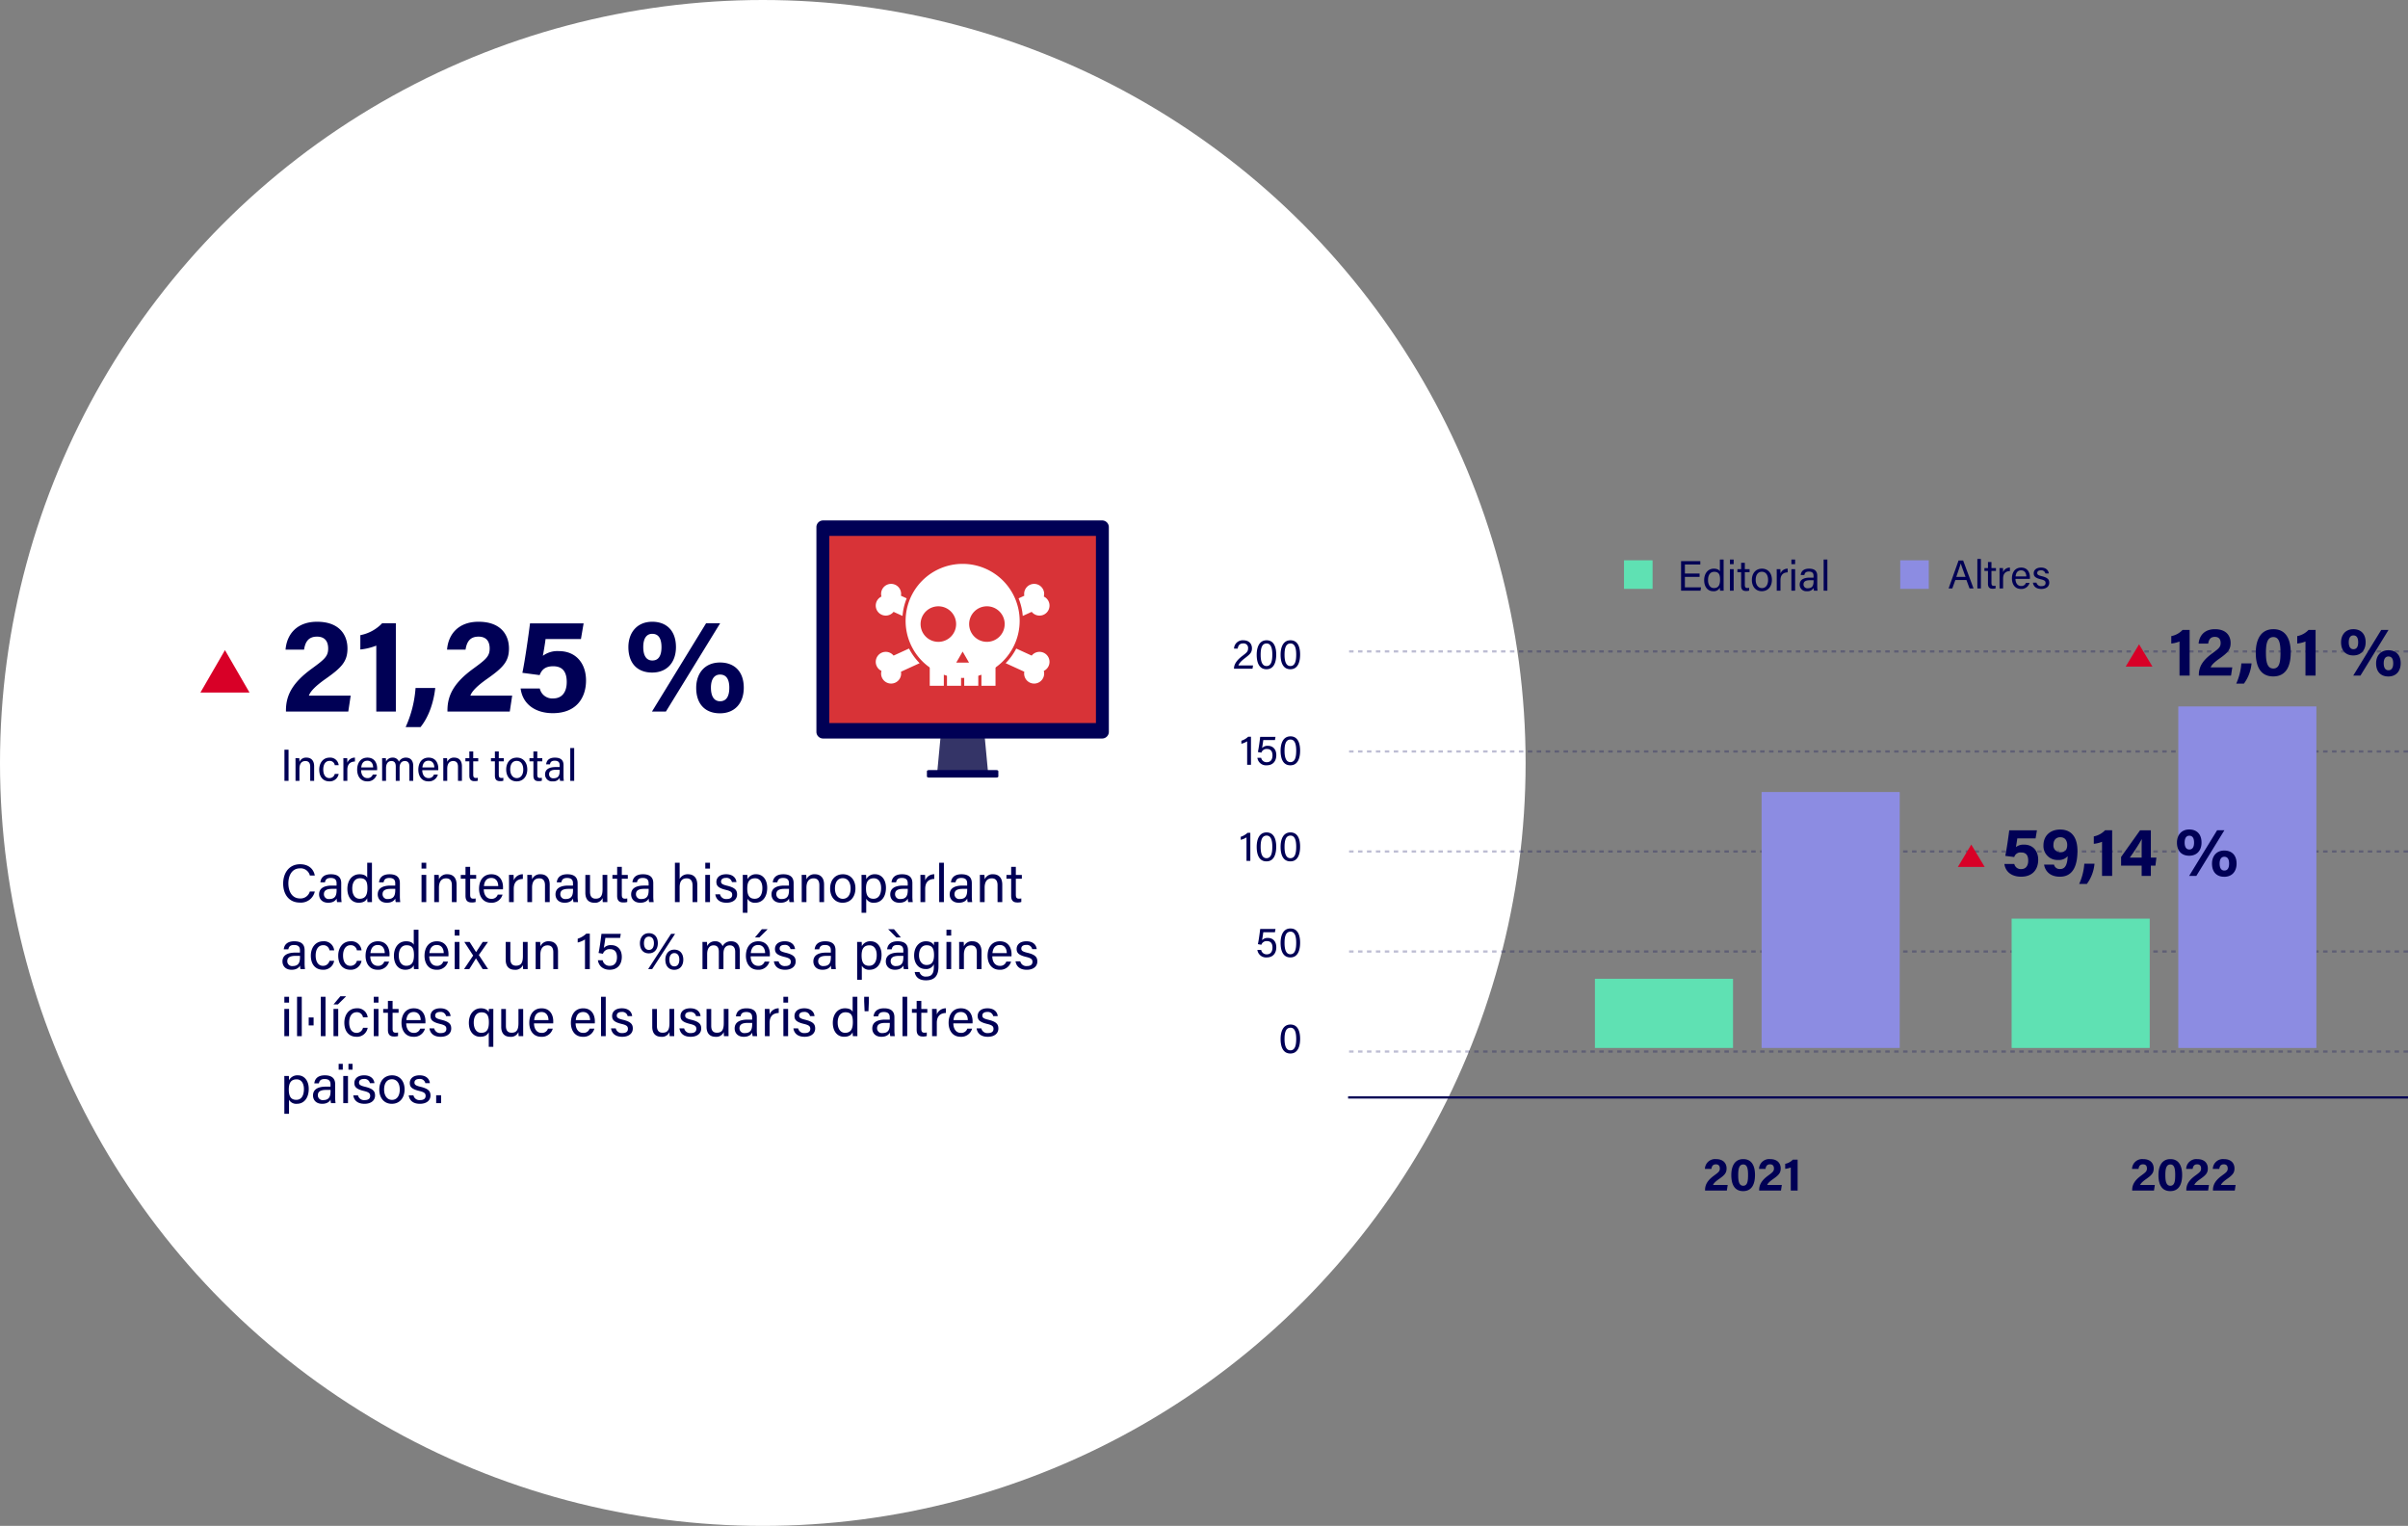 <svg xmlns="http://www.w3.org/2000/svg" width="1078.04" height="683" viewBox="0 0 1078.04 683">
  <rect x="0" y="0" width="1078.04" height="683" fill="#808080" stroke="none"/>
  <g id="Grupo_5039" data-name="Grupo 5039" transform="translate(-4298 -12183.72)">
    <g id="Grupo_5033" data-name="Grupo 5033">
      <circle id="Elipse_82" data-name="Elipse 82" cx="341.5" cy="341.5" r="341.5" transform="translate(4298 12183.72)" fill="#fff"/>
      <path id="Trazado_41802" data-name="Trazado 41802" d="M30.42,0,31.5-7.14H12.78c.66-1.8,2.64-4.08,7.5-7.5,7.26-5.1,9.78-7.86,9.78-13.62,0-5.88-3.48-11.94-13.62-11.94-9.12,0-13.56,5.7-14.1,12.48h8.28c.54-3.42,1.92-5.82,5.82-5.82,3.3,0,4.98,1.92,4.98,5.34,0,3.48-1.68,4.86-7.26,8.94C5.58-13.02,2.52-7.44,2.52-.54V0Zm21.3,0V-39.54H45.6a18.2,18.2,0,0,1-9.78,5.34v6.42a26.453,26.453,0,0,0,7.14-1.74V0ZM62.76,6.96c3.96-4.92,5.94-11.58,6.6-17.52H60.54A51.1,51.1,0,0,1,56.1,6.96ZM102.72,0l1.08-7.14H85.08c.66-1.8,2.64-4.08,7.5-7.5,7.26-5.1,9.78-7.86,9.78-13.62,0-5.88-3.48-11.94-13.62-11.94-9.12,0-13.56,5.7-14.1,12.48h8.28c.54-3.42,1.92-5.82,5.82-5.82,3.3,0,4.98,1.92,4.98,5.34,0,3.48-1.68,4.86-7.26,8.94C77.88-13.02,74.82-7.44,74.82-.54V0Zm33.06-39.48h-24c-.66,5.4-2.34,17.16-3.42,22.14l7.74,1.02c.9-2.34,2.4-3.96,6.06-3.96,4.56,0,6.06,2.94,6.06,7.08,0,4.32-1.98,7.32-6.06,7.32a5.7,5.7,0,0,1-6-4.44h-8.58c.9,7.02,6.6,11.04,14.4,11.04,10.68,0,14.88-7.02,14.88-14.64,0-7.5-4.38-13.14-12.18-13.14a10.987,10.987,0,0,0-7.14,2.1c.3-1.62.96-5.4,1.2-7.5h15.84Zm30.72-.72c-6.9,0-10.68,4.98-10.68,11.34,0,7.5,4.26,11.4,10.62,11.4,6.78,0,10.68-4.68,10.68-11.4C177.12-36.36,172.74-40.2,166.5-40.2Zm0,5.4c2.46,0,4.14,1.62,4.14,5.94,0,4.14-1.5,6-4.08,6-2.64,0-4.08-2.1-4.08-6C162.48-32.88,164.04-34.8,166.5-34.8ZM172.62,0l24.3-39.54h-6.3L166.38,0Zm24.24-21.96c-6.96,0-10.68,4.98-10.68,11.34,0,7.44,4.2,11.4,10.62,11.4,6.78,0,10.68-4.68,10.68-11.46C207.48-18.12,203.1-21.96,196.86-21.96Zm0,5.4c2.46,0,4.14,1.62,4.14,5.88,0,4.14-1.5,6.06-4.14,6.06s-4.08-2.16-4.08-6.06C192.78-14.64,194.4-16.56,196.86-16.56Z" transform="translate(4423.5 12502.22)" fill="#005"/>
      <path id="Polígono_11" data-name="Polígono 11" d="M11,0,22,19H0Z" transform="translate(4387.714 12474.72)" fill="#d80027"/>
      <path id="Trazado_41801" data-name="Trazado 41801" d="M1.84-13.92V0H3.68V-13.92ZM6.8,0H8.56V-5.36c0-2.04.76-3.5,2.68-3.5,1.54,0,2.14,1.02,2.14,2.56V0h1.76V-6.52c0-2.7-1.48-3.86-3.4-3.86a3.181,3.181,0,0,0-3.18,1.9,15.373,15.373,0,0,0-.08-1.66H6.78c.02.78.02,1.68.02,2.56ZM24.38-3.1a2.413,2.413,0,0,1-2.42,1.88c-1.76,0-2.74-1.54-2.74-3.86,0-2.3,1.02-3.84,2.8-3.84A2.247,2.247,0,0,1,24.38-7h1.74a3.772,3.772,0,0,0-4.06-3.38c-3.02,0-4.64,2.5-4.64,5.36,0,3.26,1.72,5.26,4.52,5.26A4.013,4.013,0,0,0,26.12-3.1ZM28.24,0H30V-4.92c0-2.56,1.32-3.66,3.4-3.72v-1.74A3.544,3.544,0,0,0,30-8.08c0-.98-.04-1.78-.06-2.06H28.22c0,.54.02,1.34.02,2.76ZM43.32-4.76c.02-.26.02-.52.02-.84,0-2.16-1.06-4.78-4.34-4.78-3.08,0-4.6,2.4-4.6,5.42,0,2.6,1.3,5.2,4.48,5.2A4.141,4.141,0,0,0,43.16-2.8H41.38a2.335,2.335,0,0,1-2.44,1.58c-1.72,0-2.76-1.48-2.78-3.54Zm-7.1-1.22C36.4-7.76,37.18-9,38.98-9c1.72,0,2.56,1.34,2.58,3.02ZM45.58,0h1.74V-5.62c0-1.92.78-3.24,2.4-3.24,1.6,0,1.96,1.16,1.96,2.46V0H53.4V-5.82c0-1.8.72-3.04,2.38-3.04,1.58,0,2,1.24,2,2.4V0H59.5V-6.66c0-2.74-1.54-3.72-3.2-3.72a3.451,3.451,0,0,0-3.22,1.82,2.794,2.794,0,0,0-2.82-1.82,3.133,3.133,0,0,0-2.94,1.8c0-.52-.04-1.26-.08-1.56H45.56c.02.82.02,1.74.02,2.62ZM70.7-4.76c.02-.26.02-.52.02-.84,0-2.16-1.06-4.78-4.34-4.78-3.08,0-4.6,2.4-4.6,5.42,0,2.6,1.3,5.2,4.48,5.2A4.141,4.141,0,0,0,70.54-2.8H68.76a2.335,2.335,0,0,1-2.44,1.58c-1.72,0-2.76-1.48-2.78-3.54ZM63.6-5.98C63.78-7.76,64.56-9,66.36-9c1.72,0,2.56,1.34,2.58,3.02ZM72.96,0h1.76V-5.36c0-2.04.76-3.5,2.68-3.5,1.54,0,2.14,1.02,2.14,2.56V0H81.3V-6.52c0-2.7-1.48-3.86-3.4-3.86a3.181,3.181,0,0,0-3.18,1.9,15.374,15.374,0,0,0-.08-1.66h-1.7c.02.78.02,1.68.02,2.56Zm9.9-8.72h1.76v6.36c0,1.68.68,2.5,2.26,2.5A4.668,4.668,0,0,0,88.4-.04V-1.36a4.64,4.64,0,0,1-.88.08c-.92,0-1.16-.5-1.16-1.5V-8.72H88.6v-1.42H86.36v-3H84.62v3H82.86Zm11.44,0h1.76v6.36c0,1.68.68,2.5,2.26,2.5a4.668,4.668,0,0,0,1.52-.18V-1.36a4.64,4.64,0,0,1-.88.08c-.92,0-1.16-.5-1.16-1.5V-8.72h2.24v-1.42H97.8v-3H96.06v3H94.3Zm11.6-1.66c-3.06,0-4.78,2.32-4.78,5.32,0,3.06,1.76,5.3,4.66,5.3,3.1,0,4.78-2.4,4.78-5.34C110.56-8.28,108.72-10.38,105.9-10.38Zm-.08,1.46c1.9,0,2.94,1.58,2.94,3.86,0,2.3-1.06,3.84-2.9,3.84-1.82,0-2.94-1.62-2.94-3.86C102.92-7.38,103.92-8.92,105.82-8.92Zm5.72.2h1.76v6.36c0,1.68.68,2.5,2.26,2.5a4.668,4.668,0,0,0,1.52-.18V-1.36a4.64,4.64,0,0,1-.88.08c-.92,0-1.16-.5-1.16-1.5V-8.72h2.24v-1.42h-2.24v-3H113.3v3h-1.76Zm15.24,1.66c0-2.3-1.38-3.32-3.86-3.32-2.92,0-3.78,1.6-3.92,3h1.7c.18-.78.48-1.62,2.16-1.62,1.9,0,2.18,1.08,2.18,1.98v.86h-1.72c-3.02,0-4.8,1.04-4.8,3.3a3.071,3.071,0,0,0,3.42,3.1,3.231,3.231,0,0,0,3.14-1.56A5.229,5.229,0,0,0,125.24,0h1.68a15.733,15.733,0,0,1-.14-2.22Zm-1.72,2.44c0,1.84-.32,3.48-2.76,3.48a1.779,1.779,0,0,1-1.98-1.82c0-1.42,1.08-1.98,3.1-1.98h1.64ZM131.56,0V-14.68H129.8V0Z" transform="translate(4423.5 12533.22)" fill="#005"/>
      <path id="Trazado_41809" data-name="Trazado 41809" d="M-11.477,0l.378-2.5h-6.552c.231-.63.924-1.428,2.625-2.625C-12.484-6.909-11.6-7.875-11.6-9.891c0-2.058-1.218-4.179-4.767-4.179A4.534,4.534,0,0,0-21.3-9.7h2.9c.189-1.2.672-2.037,2.037-2.037,1.155,0,1.743.672,1.743,1.869,0,1.218-.588,1.7-2.541,3.129-3,2.184-4.074,4.137-4.074,6.552V0Zm7.35-14.07c-3.969,0-5.355,3.381-5.355,7.161C-9.482-3.087-8.243.252-4.19.252c4.116,0,5.313-3.444,5.313-7.245C1.123-10.92-.263-14.07-4.127-14.07Zm0,2.394c1.806,0,2.142,2.016,2.142,4.7,0,2.709-.252,4.83-2.163,4.83-1.953,0-2.247-2.268-2.247-4.809C-6.395-9.933-5.891-11.676-4.127-11.676ZM12.757,0l.378-2.5H6.583c.231-.63.924-1.428,2.625-2.625,2.541-1.785,3.423-2.751,3.423-4.767,0-2.058-1.218-4.179-4.767-4.179A4.534,4.534,0,0,0,2.929-9.7h2.9c.189-1.2.672-2.037,2.037-2.037,1.155,0,1.743.672,1.743,1.869,0,1.218-.588,1.7-2.541,3.129C4.063-4.557,2.992-2.6,2.992-.189V0Zm7.455,0V-13.839H18.07a6.37,6.37,0,0,1-3.423,1.869v2.247a9.259,9.259,0,0,0,2.5-.609V0Z" transform="translate(5082.572 12716.616)" fill="#005"/>
      <path id="Trazado_41808" data-name="Trazado 41808" d="M-13.251,0l.378-2.5h-6.552c.231-.63.924-1.428,2.625-2.625,2.541-1.785,3.423-2.751,3.423-4.767,0-2.058-1.218-4.179-4.767-4.179A4.534,4.534,0,0,0-23.079-9.7h2.9c.189-1.2.672-2.037,2.037-2.037,1.155,0,1.743.672,1.743,1.869,0,1.218-.588,1.7-2.541,3.129-3,2.184-4.074,4.137-4.074,6.552V0ZM-5.9-14.07c-3.969,0-5.355,3.381-5.355,7.161,0,3.822,1.239,7.161,5.292,7.161,4.116,0,5.313-3.444,5.313-7.245C-.651-10.92-2.037-14.07-5.9-14.07Zm0,2.394c1.806,0,2.142,2.016,2.142,4.7,0,2.709-.252,4.83-2.163,4.83-1.953,0-2.247-2.268-2.247-4.809C-8.169-9.933-7.665-11.676-5.9-11.676ZM10.983,0l.378-2.5H4.809c.231-.63.924-1.428,2.625-2.625,2.541-1.785,3.423-2.751,3.423-4.767,0-2.058-1.218-4.179-4.767-4.179A4.534,4.534,0,0,0,1.155-9.7h2.9c.189-1.2.672-2.037,2.037-2.037,1.155,0,1.743.672,1.743,1.869,0,1.218-.588,1.7-2.541,3.129C2.289-4.557,1.218-2.6,1.218-.189V0ZM22.911,0l.378-2.5H16.737c.231-.63.924-1.428,2.625-2.625,2.541-1.785,3.423-2.751,3.423-4.767,0-2.058-1.218-4.179-4.767-4.179A4.534,4.534,0,0,0,13.083-9.7h2.9c.189-1.2.672-2.037,2.037-2.037,1.155,0,1.743.672,1.743,1.869,0,1.218-.588,1.7-2.541,3.129-3,2.184-4.074,4.137-4.074,6.552V0Z" transform="translate(5275.572 12716.616)" fill="#005"/>
      <path id="Trazado_41803" data-name="Trazado 41803" d="M-22.268,0l.247-1.463h-6.555c.3-.969,1.216-1.957,2.945-3.287,2.318-1.786,3.116-2.527,3.116-4.427,0-1.748-1.083-3.553-3.9-3.553a3.868,3.868,0,0,0-4.123,3.724H-28.9c.266-1.539.969-2.318,2.489-2.318a1.983,1.983,0,0,1,2.166,2.185c0,1.387-.532,1.881-2.546,3.4C-29.374-3.781-30.552-1.919-30.552-.1V0Zm6.308-12.73c-3.382,0-4.427,3.268-4.427,6.479,0,3.23.95,6.479,4.37,6.479,3.5,0,4.37-3.477,4.37-6.574C-11.647-9.538-12.6-12.73-15.96-12.73Zm.019,1.425c2.128,0,2.546,2.565,2.546,4.978,0,2.584-.4,5.13-2.6,5.13S-18.62-3.876-18.62-6.251C-18.62-9.006-18.126-11.305-15.941-11.305ZM-5.263-12.73c-3.382,0-4.427,3.268-4.427,6.479,0,3.23.95,6.479,4.37,6.479,3.5,0,4.37-3.477,4.37-6.574C-.95-9.538-1.9-12.73-5.263-12.73Zm.019,1.425c2.128,0,2.546,2.565,2.546,4.978,0,2.584-.4,5.13-2.6,5.13S-7.923-3.876-7.923-6.251C-7.923-9.006-7.429-11.305-5.244-11.305ZM-22.952,43V30.441h-1.254a7.866,7.866,0,0,1-3.04,1.786v1.349a8.311,8.311,0,0,0,2.584-1.083V43ZM-11.97,30.5h-6.859c-.171,1.577-.646,5.149-1.026,6.783l1.558.285a2.423,2.423,0,0,1,2.565-1.634c1.748,0,2.413,1.235,2.413,2.85,0,1.843-.836,3.059-2.546,3.059a2.44,2.44,0,0,1-2.527-1.976h-1.691a3.882,3.882,0,0,0,4.161,3.363c3.04,0,4.313-2.128,4.313-4.56,0-2.565-1.482-4.161-3.762-4.161a3.329,3.329,0,0,0-2.622,1.007c.133-.665.437-2.565.551-3.572h5.225Zm6.707-.228c-3.382,0-4.427,3.268-4.427,6.479,0,3.23.95,6.479,4.37,6.479,3.5,0,4.37-3.477,4.37-6.574C-.95,33.462-1.9,30.27-5.263,30.27Zm.019,1.425c2.128,0,2.546,2.565,2.546,4.978,0,2.584-.4,5.13-2.6,5.13s-2.622-2.679-2.622-5.054C-7.923,33.994-7.429,31.695-5.244,31.695ZM-23.237,86V73.441h-1.254a7.866,7.866,0,0,1-3.04,1.786v1.349a8.311,8.311,0,0,0,2.584-1.083V86Zm7.277-12.73c-3.382,0-4.427,3.268-4.427,6.479,0,3.23.95,6.479,4.37,6.479,3.5,0,4.37-3.477,4.37-6.574C-11.647,76.462-12.6,73.27-15.96,73.27Zm.019,1.425c2.128,0,2.546,2.565,2.546,4.978,0,2.584-.4,5.13-2.6,5.13s-2.622-2.679-2.622-5.054C-18.62,76.994-18.126,74.695-15.941,74.695ZM-5.263,73.27c-3.382,0-4.427,3.268-4.427,6.479,0,3.23.95,6.479,4.37,6.479,3.5,0,4.37-3.477,4.37-6.574C-.95,76.462-1.9,73.27-5.263,73.27Zm.019,1.425c2.128,0,2.546,2.565,2.546,4.978,0,2.584-.4,5.13-2.6,5.13s-2.622-2.679-2.622-5.054C-7.923,76.994-7.429,74.695-5.244,74.695Zm-6.726,41.8h-6.859c-.171,1.577-.646,5.149-1.026,6.783l1.558.285a2.423,2.423,0,0,1,2.565-1.634c1.748,0,2.413,1.235,2.413,2.85,0,1.843-.836,3.059-2.546,3.059a2.44,2.44,0,0,1-2.527-1.976h-1.691a3.882,3.882,0,0,0,4.161,3.363c3.04,0,4.313-2.128,4.313-4.56,0-2.565-1.482-4.161-3.762-4.161a3.329,3.329,0,0,0-2.622,1.007c.133-.665.437-2.565.551-3.572h5.225Zm6.707-.228c-3.382,0-4.427,3.268-4.427,6.479,0,3.23.95,6.479,4.37,6.479,3.5,0,4.37-3.477,4.37-6.574C-.95,119.462-1.9,116.27-5.263,116.27Zm.019,1.425c2.128,0,2.546,2.565,2.546,4.978,0,2.584-.4,5.13-2.6,5.13s-2.622-2.679-2.622-5.054C-7.923,119.994-7.429,117.695-5.244,117.695Zm-.019,41.575c-3.382,0-4.427,3.268-4.427,6.479,0,3.23.95,6.479,4.37,6.479,3.5,0,4.37-3.477,4.37-6.574C-.95,162.462-1.9,159.27-5.263,159.27Zm.019,1.425c2.128,0,2.546,2.565,2.546,4.978,0,2.584-.4,5.13-2.6,5.13s-2.622-2.679-2.622-5.054C-7.923,162.994-7.429,160.7-5.244,160.7Z" transform="translate(4881 12483.044)" fill="#005"/>
      <path id="Trazado_41794" data-name="Trazado 41794" d="M6662.455,21338.275H6187.946v-1h474.509Z" transform="translate(-1286.415 -8662.836)" fill="#005"/>
      <path id="Trazado_41795" data-name="Trazado 41795" d="M6662.455,21338.275h-2v-1h2Zm-4,0h-2v-1h2Zm-4,0h-2v-1h2Zm-4,0h-2v-1h2Zm-4,0h-2v-1h2Zm-4,0h-2v-1h2Zm-4,0h-2v-1h2Zm-4,0h-2v-1h2Zm-4,0h-2v-1h2Zm-4,0h-2v-1h2Zm-4,0h-2v-1h2Zm-4,0h-2v-1h2Zm-4,0h-2v-1h2Zm-4,0h-2v-1h2Zm-4,0h-2v-1h2Zm-4,0h-2v-1h2Zm-4,0h-2v-1h2Zm-4,0h-2v-1h2Zm-4,0h-2v-1h2Zm-4,0h-2v-1h2Zm-4,0h-2v-1h2Zm-4,0h-2v-1h2Zm-4,0h-2v-1h2Zm-4,0h-2v-1h2Zm-4,0h-2v-1h2Zm-4,0h-2v-1h2Zm-4,0h-2v-1h2Zm-4,0h-2v-1h2Zm-4,0h-2v-1h2Zm-4,0h-2v-1h2Zm-4,0h-2v-1h2Zm-4,0h-2v-1h2Zm-4,0h-2v-1h2Zm-4,0h-2v-1h2Zm-4,0h-2v-1h2Zm-4,0h-2v-1h2Zm-4,0h-2v-1h2Zm-4,0h-2v-1h2Zm-4,0h-2v-1h2Zm-4,0h-2v-1h2Zm-4,0h-2v-1h2Zm-4,0h-2v-1h2Zm-4,0h-2v-1h2Zm-4,0h-2v-1h2Zm-4,0h-2v-1h2Zm-4,0h-2v-1h2Zm-4,0h-2v-1h2Zm-4,0h-2v-1h2Zm-4,0h-2v-1h2Zm-4,0h-2v-1h2Zm-4,0h-2v-1h2Zm-4,0h-2v-1h2Zm-4,0h-2v-1h2Zm-4,0h-2v-1h2Zm-4,0h-2v-1h2Zm-4,0h-2v-1h2Zm-4,0h-2v-1h2Zm-4,0h-2v-1h2Zm-4,0h-2v-1h2Zm-4,0h-2v-1h2Zm-4,0h-2v-1h2Zm-4,0h-2v-1h2Zm-4,0h-2v-1h2Zm-4,0h-2v-1h2Zm-4,0h-2v-1h2Zm-4,0h-2v-1h2Zm-4,0h-2v-1h2Zm-4,0h-2v-1h2Zm-4,0h-2v-1h2Zm-4,0h-2v-1h2Zm-4,0h-2v-1h2Zm-4,0h-2v-1h2Zm-4,0h-2v-1h2Zm-4,0h-2v-1h2Zm-4,0h-2v-1h2Zm-4,0h-2v-1h2Zm-4,0h-2v-1h2Zm-4,0h-2v-1h2Zm-4,0h-2v-1h2Zm-4,0h-2v-1h2Zm-4,0h-2v-1h2Zm-4,0h-2v-1h2Zm-4,0h-2v-1h2Zm-4,0h-2v-1h2Zm-4,0h-2v-1h2Zm-4,0h-2v-1h2Zm-4,0h-2v-1h2Zm-4,0h-2v-1h2Zm-4,0h-2v-1h2Zm-4,0h-2v-1h2Zm-4,0h-2v-1h2Zm-4,0h-2v-1h2Zm-4,0h-2v-1h2Zm-4,0h-2v-1h2Zm-4,0h-2v-1h2Zm-4,0h-2v-1h2Zm-4,0h-2v-1h2Zm-4,0h-2v-1h2Zm-4,0h-2v-1h2Zm-4,0h-2v-1h2Zm-4,0h-2v-1h2Zm-4,0h-2v-1h2Zm-4,0h-2v-1h2Zm-4,0h-2v-1h2Zm-4,0h-2v-1h2Zm-4,0h-2v-1h2Zm-4,0h-2v-1h2Zm-4,0h-2v-1h2Zm-4,0h-2v-1h2Zm-4,0h-2v-1h2Zm-4,0h-2v-1h2Zm-4,0h-2v-1h2Zm-4,0h-2v-1h2Zm-4,0h-2v-1h2Zm-4,0h-2v-1h2Zm-4,0h-2v-1h2Zm-4,0h-2v-1h2Zm-4,0h-2v-1h2Zm-4,0h-2v-1h2Z" transform="translate(-1286.415 -8862.473)" fill="#005" opacity="0.26"/>
      <path id="Trazado_41796" data-name="Trazado 41796" d="M6662.455,21338.275h-2v-1h2Zm-4,0h-2v-1h2Zm-4,0h-2v-1h2Zm-4,0h-2v-1h2Zm-4,0h-2v-1h2Zm-4,0h-2v-1h2Zm-4,0h-2v-1h2Zm-4,0h-2v-1h2Zm-4,0h-2v-1h2Zm-4,0h-2v-1h2Zm-4,0h-2v-1h2Zm-4,0h-2v-1h2Zm-4,0h-2v-1h2Zm-4,0h-2v-1h2Zm-4,0h-2v-1h2Zm-4,0h-2v-1h2Zm-4,0h-2v-1h2Zm-4,0h-2v-1h2Zm-4,0h-2v-1h2Zm-4,0h-2v-1h2Zm-4,0h-2v-1h2Zm-4,0h-2v-1h2Zm-4,0h-2v-1h2Zm-4,0h-2v-1h2Zm-4,0h-2v-1h2Zm-4,0h-2v-1h2Zm-4,0h-2v-1h2Zm-4,0h-2v-1h2Zm-4,0h-2v-1h2Zm-4,0h-2v-1h2Zm-4,0h-2v-1h2Zm-4,0h-2v-1h2Zm-4,0h-2v-1h2Zm-4,0h-2v-1h2Zm-4,0h-2v-1h2Zm-4,0h-2v-1h2Zm-4,0h-2v-1h2Zm-4,0h-2v-1h2Zm-4,0h-2v-1h2Zm-4,0h-2v-1h2Zm-4,0h-2v-1h2Zm-4,0h-2v-1h2Zm-4,0h-2v-1h2Zm-4,0h-2v-1h2Zm-4,0h-2v-1h2Zm-4,0h-2v-1h2Zm-4,0h-2v-1h2Zm-4,0h-2v-1h2Zm-4,0h-2v-1h2Zm-4,0h-2v-1h2Zm-4,0h-2v-1h2Zm-4,0h-2v-1h2Zm-4,0h-2v-1h2Zm-4,0h-2v-1h2Zm-4,0h-2v-1h2Zm-4,0h-2v-1h2Zm-4,0h-2v-1h2Zm-4,0h-2v-1h2Zm-4,0h-2v-1h2Zm-4,0h-2v-1h2Zm-4,0h-2v-1h2Zm-4,0h-2v-1h2Zm-4,0h-2v-1h2Zm-4,0h-2v-1h2Zm-4,0h-2v-1h2Zm-4,0h-2v-1h2Zm-4,0h-2v-1h2Zm-4,0h-2v-1h2Zm-4,0h-2v-1h2Zm-4,0h-2v-1h2Zm-4,0h-2v-1h2Zm-4,0h-2v-1h2Zm-4,0h-2v-1h2Zm-4,0h-2v-1h2Zm-4,0h-2v-1h2Zm-4,0h-2v-1h2Zm-4,0h-2v-1h2Zm-4,0h-2v-1h2Zm-4,0h-2v-1h2Zm-4,0h-2v-1h2Zm-4,0h-2v-1h2Zm-4,0h-2v-1h2Zm-4,0h-2v-1h2Zm-4,0h-2v-1h2Zm-4,0h-2v-1h2Zm-4,0h-2v-1h2Zm-4,0h-2v-1h2Zm-4,0h-2v-1h2Zm-4,0h-2v-1h2Zm-4,0h-2v-1h2Zm-4,0h-2v-1h2Zm-4,0h-2v-1h2Zm-4,0h-2v-1h2Zm-4,0h-2v-1h2Zm-4,0h-2v-1h2Zm-4,0h-2v-1h2Zm-4,0h-2v-1h2Zm-4,0h-2v-1h2Zm-4,0h-2v-1h2Zm-4,0h-2v-1h2Zm-4,0h-2v-1h2Zm-4,0h-2v-1h2Zm-4,0h-2v-1h2Zm-4,0h-2v-1h2Zm-4,0h-2v-1h2Zm-4,0h-2v-1h2Zm-4,0h-2v-1h2Zm-4,0h-2v-1h2Zm-4,0h-2v-1h2Zm-4,0h-2v-1h2Zm-4,0h-2v-1h2Zm-4,0h-2v-1h2Zm-4,0h-2v-1h2Zm-4,0h-2v-1h2Zm-4,0h-2v-1h2Zm-4,0h-2v-1h2Zm-4,0h-2v-1h2Zm-4,0h-2v-1h2Zm-4,0h-2v-1h2Z" transform="translate(-1286.415 -8817.7)" fill="#005" opacity="0.26"/>
      <path id="Trazado_41797" data-name="Trazado 41797" d="M6662.455,21338.275h-2v-1h2Zm-4,0h-2v-1h2Zm-4,0h-2v-1h2Zm-4,0h-2v-1h2Zm-4,0h-2v-1h2Zm-4,0h-2v-1h2Zm-4,0h-2v-1h2Zm-4,0h-2v-1h2Zm-4,0h-2v-1h2Zm-4,0h-2v-1h2Zm-4,0h-2v-1h2Zm-4,0h-2v-1h2Zm-4,0h-2v-1h2Zm-4,0h-2v-1h2Zm-4,0h-2v-1h2Zm-4,0h-2v-1h2Zm-4,0h-2v-1h2Zm-4,0h-2v-1h2Zm-4,0h-2v-1h2Zm-4,0h-2v-1h2Zm-4,0h-2v-1h2Zm-4,0h-2v-1h2Zm-4,0h-2v-1h2Zm-4,0h-2v-1h2Zm-4,0h-2v-1h2Zm-4,0h-2v-1h2Zm-4,0h-2v-1h2Zm-4,0h-2v-1h2Zm-4,0h-2v-1h2Zm-4,0h-2v-1h2Zm-4,0h-2v-1h2Zm-4,0h-2v-1h2Zm-4,0h-2v-1h2Zm-4,0h-2v-1h2Zm-4,0h-2v-1h2Zm-4,0h-2v-1h2Zm-4,0h-2v-1h2Zm-4,0h-2v-1h2Zm-4,0h-2v-1h2Zm-4,0h-2v-1h2Zm-4,0h-2v-1h2Zm-4,0h-2v-1h2Zm-4,0h-2v-1h2Zm-4,0h-2v-1h2Zm-4,0h-2v-1h2Zm-4,0h-2v-1h2Zm-4,0h-2v-1h2Zm-4,0h-2v-1h2Zm-4,0h-2v-1h2Zm-4,0h-2v-1h2Zm-4,0h-2v-1h2Zm-4,0h-2v-1h2Zm-4,0h-2v-1h2Zm-4,0h-2v-1h2Zm-4,0h-2v-1h2Zm-4,0h-2v-1h2Zm-4,0h-2v-1h2Zm-4,0h-2v-1h2Zm-4,0h-2v-1h2Zm-4,0h-2v-1h2Zm-4,0h-2v-1h2Zm-4,0h-2v-1h2Zm-4,0h-2v-1h2Zm-4,0h-2v-1h2Zm-4,0h-2v-1h2Zm-4,0h-2v-1h2Zm-4,0h-2v-1h2Zm-4,0h-2v-1h2Zm-4,0h-2v-1h2Zm-4,0h-2v-1h2Zm-4,0h-2v-1h2Zm-4,0h-2v-1h2Zm-4,0h-2v-1h2Zm-4,0h-2v-1h2Zm-4,0h-2v-1h2Zm-4,0h-2v-1h2Zm-4,0h-2v-1h2Zm-4,0h-2v-1h2Zm-4,0h-2v-1h2Zm-4,0h-2v-1h2Zm-4,0h-2v-1h2Zm-4,0h-2v-1h2Zm-4,0h-2v-1h2Zm-4,0h-2v-1h2Zm-4,0h-2v-1h2Zm-4,0h-2v-1h2Zm-4,0h-2v-1h2Zm-4,0h-2v-1h2Zm-4,0h-2v-1h2Zm-4,0h-2v-1h2Zm-4,0h-2v-1h2Zm-4,0h-2v-1h2Zm-4,0h-2v-1h2Zm-4,0h-2v-1h2Zm-4,0h-2v-1h2Zm-4,0h-2v-1h2Zm-4,0h-2v-1h2Zm-4,0h-2v-1h2Zm-4,0h-2v-1h2Zm-4,0h-2v-1h2Zm-4,0h-2v-1h2Zm-4,0h-2v-1h2Zm-4,0h-2v-1h2Zm-4,0h-2v-1h2Zm-4,0h-2v-1h2Zm-4,0h-2v-1h2Zm-4,0h-2v-1h2Zm-4,0h-2v-1h2Zm-4,0h-2v-1h2Zm-4,0h-2v-1h2Zm-4,0h-2v-1h2Zm-4,0h-2v-1h2Zm-4,0h-2v-1h2Zm-4,0h-2v-1h2Zm-4,0h-2v-1h2Zm-4,0h-2v-1h2Zm-4,0h-2v-1h2Zm-4,0h-2v-1h2Zm-4,0h-2v-1h2Z" transform="translate(-1286.415 -8772.927)" fill="#005" opacity="0.26"/>
      <path id="Trazado_41798" data-name="Trazado 41798" d="M6662.455,21338.275h-2v-1h2Zm-4,0h-2v-1h2Zm-4,0h-2v-1h2Zm-4,0h-2v-1h2Zm-4,0h-2v-1h2Zm-4,0h-2v-1h2Zm-4,0h-2v-1h2Zm-4,0h-2v-1h2Zm-4,0h-2v-1h2Zm-4,0h-2v-1h2Zm-4,0h-2v-1h2Zm-4,0h-2v-1h2Zm-4,0h-2v-1h2Zm-4,0h-2v-1h2Zm-4,0h-2v-1h2Zm-4,0h-2v-1h2Zm-4,0h-2v-1h2Zm-4,0h-2v-1h2Zm-4,0h-2v-1h2Zm-4,0h-2v-1h2Zm-4,0h-2v-1h2Zm-4,0h-2v-1h2Zm-4,0h-2v-1h2Zm-4,0h-2v-1h2Zm-4,0h-2v-1h2Zm-4,0h-2v-1h2Zm-4,0h-2v-1h2Zm-4,0h-2v-1h2Zm-4,0h-2v-1h2Zm-4,0h-2v-1h2Zm-4,0h-2v-1h2Zm-4,0h-2v-1h2Zm-4,0h-2v-1h2Zm-4,0h-2v-1h2Zm-4,0h-2v-1h2Zm-4,0h-2v-1h2Zm-4,0h-2v-1h2Zm-4,0h-2v-1h2Zm-4,0h-2v-1h2Zm-4,0h-2v-1h2Zm-4,0h-2v-1h2Zm-4,0h-2v-1h2Zm-4,0h-2v-1h2Zm-4,0h-2v-1h2Zm-4,0h-2v-1h2Zm-4,0h-2v-1h2Zm-4,0h-2v-1h2Zm-4,0h-2v-1h2Zm-4,0h-2v-1h2Zm-4,0h-2v-1h2Zm-4,0h-2v-1h2Zm-4,0h-2v-1h2Zm-4,0h-2v-1h2Zm-4,0h-2v-1h2Zm-4,0h-2v-1h2Zm-4,0h-2v-1h2Zm-4,0h-2v-1h2Zm-4,0h-2v-1h2Zm-4,0h-2v-1h2Zm-4,0h-2v-1h2Zm-4,0h-2v-1h2Zm-4,0h-2v-1h2Zm-4,0h-2v-1h2Zm-4,0h-2v-1h2Zm-4,0h-2v-1h2Zm-4,0h-2v-1h2Zm-4,0h-2v-1h2Zm-4,0h-2v-1h2Zm-4,0h-2v-1h2Zm-4,0h-2v-1h2Zm-4,0h-2v-1h2Zm-4,0h-2v-1h2Zm-4,0h-2v-1h2Zm-4,0h-2v-1h2Zm-4,0h-2v-1h2Zm-4,0h-2v-1h2Zm-4,0h-2v-1h2Zm-4,0h-2v-1h2Zm-4,0h-2v-1h2Zm-4,0h-2v-1h2Zm-4,0h-2v-1h2Zm-4,0h-2v-1h2Zm-4,0h-2v-1h2Zm-4,0h-2v-1h2Zm-4,0h-2v-1h2Zm-4,0h-2v-1h2Zm-4,0h-2v-1h2Zm-4,0h-2v-1h2Zm-4,0h-2v-1h2Zm-4,0h-2v-1h2Zm-4,0h-2v-1h2Zm-4,0h-2v-1h2Zm-4,0h-2v-1h2Zm-4,0h-2v-1h2Zm-4,0h-2v-1h2Zm-4,0h-2v-1h2Zm-4,0h-2v-1h2Zm-4,0h-2v-1h2Zm-4,0h-2v-1h2Zm-4,0h-2v-1h2Zm-4,0h-2v-1h2Zm-4,0h-2v-1h2Zm-4,0h-2v-1h2Zm-4,0h-2v-1h2Zm-4,0h-2v-1h2Zm-4,0h-2v-1h2Zm-4,0h-2v-1h2Zm-4,0h-2v-1h2Zm-4,0h-2v-1h2Zm-4,0h-2v-1h2Zm-4,0h-2v-1h2Zm-4,0h-2v-1h2Zm-4,0h-2v-1h2Zm-4,0h-2v-1h2Zm-4,0h-2v-1h2Zm-4,0h-2v-1h2Zm-4,0h-2v-1h2Zm-4,0h-2v-1h2Zm-4,0h-2v-1h2Z" transform="translate(-1286.415 -8728.157)" fill="#005" opacity="0.26"/>
      <path id="Trazado_41799" data-name="Trazado 41799" d="M6662.455,21338.275h-2v-1h2Zm-4,0h-2v-1h2Zm-4,0h-2v-1h2Zm-4,0h-2v-1h2Zm-4,0h-2v-1h2Zm-4,0h-2v-1h2Zm-4,0h-2v-1h2Zm-4,0h-2v-1h2Zm-4,0h-2v-1h2Zm-4,0h-2v-1h2Zm-4,0h-2v-1h2Zm-4,0h-2v-1h2Zm-4,0h-2v-1h2Zm-4,0h-2v-1h2Zm-4,0h-2v-1h2Zm-4,0h-2v-1h2Zm-4,0h-2v-1h2Zm-4,0h-2v-1h2Zm-4,0h-2v-1h2Zm-4,0h-2v-1h2Zm-4,0h-2v-1h2Zm-4,0h-2v-1h2Zm-4,0h-2v-1h2Zm-4,0h-2v-1h2Zm-4,0h-2v-1h2Zm-4,0h-2v-1h2Zm-4,0h-2v-1h2Zm-4,0h-2v-1h2Zm-4,0h-2v-1h2Zm-4,0h-2v-1h2Zm-4,0h-2v-1h2Zm-4,0h-2v-1h2Zm-4,0h-2v-1h2Zm-4,0h-2v-1h2Zm-4,0h-2v-1h2Zm-4,0h-2v-1h2Zm-4,0h-2v-1h2Zm-4,0h-2v-1h2Zm-4,0h-2v-1h2Zm-4,0h-2v-1h2Zm-4,0h-2v-1h2Zm-4,0h-2v-1h2Zm-4,0h-2v-1h2Zm-4,0h-2v-1h2Zm-4,0h-2v-1h2Zm-4,0h-2v-1h2Zm-4,0h-2v-1h2Zm-4,0h-2v-1h2Zm-4,0h-2v-1h2Zm-4,0h-2v-1h2Zm-4,0h-2v-1h2Zm-4,0h-2v-1h2Zm-4,0h-2v-1h2Zm-4,0h-2v-1h2Zm-4,0h-2v-1h2Zm-4,0h-2v-1h2Zm-4,0h-2v-1h2Zm-4,0h-2v-1h2Zm-4,0h-2v-1h2Zm-4,0h-2v-1h2Zm-4,0h-2v-1h2Zm-4,0h-2v-1h2Zm-4,0h-2v-1h2Zm-4,0h-2v-1h2Zm-4,0h-2v-1h2Zm-4,0h-2v-1h2Zm-4,0h-2v-1h2Zm-4,0h-2v-1h2Zm-4,0h-2v-1h2Zm-4,0h-2v-1h2Zm-4,0h-2v-1h2Zm-4,0h-2v-1h2Zm-4,0h-2v-1h2Zm-4,0h-2v-1h2Zm-4,0h-2v-1h2Zm-4,0h-2v-1h2Zm-4,0h-2v-1h2Zm-4,0h-2v-1h2Zm-4,0h-2v-1h2Zm-4,0h-2v-1h2Zm-4,0h-2v-1h2Zm-4,0h-2v-1h2Zm-4,0h-2v-1h2Zm-4,0h-2v-1h2Zm-4,0h-2v-1h2Zm-4,0h-2v-1h2Zm-4,0h-2v-1h2Zm-4,0h-2v-1h2Zm-4,0h-2v-1h2Zm-4,0h-2v-1h2Zm-4,0h-2v-1h2Zm-4,0h-2v-1h2Zm-4,0h-2v-1h2Zm-4,0h-2v-1h2Zm-4,0h-2v-1h2Zm-4,0h-2v-1h2Zm-4,0h-2v-1h2Zm-4,0h-2v-1h2Zm-4,0h-2v-1h2Zm-4,0h-2v-1h2Zm-4,0h-2v-1h2Zm-4,0h-2v-1h2Zm-4,0h-2v-1h2Zm-4,0h-2v-1h2Zm-4,0h-2v-1h2Zm-4,0h-2v-1h2Zm-4,0h-2v-1h2Zm-4,0h-2v-1h2Zm-4,0h-2v-1h2Zm-4,0h-2v-1h2Zm-4,0h-2v-1h2Zm-4,0h-2v-1h2Zm-4,0h-2v-1h2Zm-4,0h-2v-1h2Zm-4,0h-2v-1h2Zm-4,0h-2v-1h2Zm-4,0h-2v-1h2Zm-4,0h-2v-1h2Zm-4,0h-2v-1h2Z" transform="translate(-1286.415 -8683.384)" fill="#005" opacity="0.26"/>
      <rect id="Rectángulo_806" data-name="Rectángulo 806" width="61.828" height="57.885" transform="translate(5198.584 12594.907)" fill="#5fe1b3"/>
      <rect id="Rectángulo_807" data-name="Rectángulo 807" width="61.828" height="152.871" transform="translate(5273.205 12499.921)" fill="#8c8ce2"/>
      <rect id="Rectángulo_808" data-name="Rectángulo 808" width="61.828" height="30.97" transform="translate(5012.033 12621.823)" fill="#5fe1b3"/>
      <rect id="Rectángulo_809" data-name="Rectángulo 809" width="61.828" height="114.551" transform="translate(5086.652 12538.241)" fill="#8c8ce2"/>
      <path id="Trazado_41807" data-name="Trazado 41807" d="M23.4-20.4h-12.4c-.341,2.79-1.209,8.866-1.767,11.439l4,.527a2.915,2.915,0,0,1,3.131-2.046c2.356,0,3.131,1.519,3.131,3.658,0,2.232-1.023,3.782-3.131,3.782a2.944,2.944,0,0,1-3.1-2.294H8.835c.465,3.627,3.41,5.7,7.44,5.7,5.518,0,7.688-3.627,7.688-7.564,0-3.875-2.263-6.789-6.293-6.789A5.677,5.677,0,0,0,13.981-12.9c.155-.837.5-2.79.62-3.875h8.184ZM26.6-5.053C26.97-2.542,28.923.372,33.666.372c6.417,0,7.874-5.89,7.874-11.625,0-5.022-1.953-9.486-7.719-9.486-4.743,0-7.5,3.038-7.5,7.037a6.221,6.221,0,0,0,6.6,6.572,5.1,5.1,0,0,0,4.247-1.705c-.124,2.263-.434,5.766-3.317,5.766a2.6,2.6,0,0,1-2.821-1.984ZM33.852-17.3c2.542,0,3.1,2.108,3.1,3.472,0,2.263-1.085,3.255-3.038,3.255a3.009,3.009,0,0,1-3.131-3.348C30.783-15.81,31.806-17.3,33.852-17.3ZM45.756,3.6a17.842,17.842,0,0,0,3.41-9.052H44.609A26.4,26.4,0,0,1,42.315,3.6ZM57.071,0V-20.429H53.909a9.4,9.4,0,0,1-5.053,2.759v3.317a13.667,13.667,0,0,0,3.689-.9V0ZM74.4,0V-4.588h2.046l.434-3.6H74.4V-20.4H69.564L61.07-8.463v3.875h9.207V0ZM70.277-8.184h-5.3a89.1,89.1,0,0,0,5.394-8.339c-.093,1.271-.093,2.511-.093,4.712ZM91.6-20.77c-3.565,0-5.518,2.573-5.518,5.859,0,3.875,2.2,5.89,5.487,5.89,3.5,0,5.518-2.418,5.518-5.89C97.092-18.786,94.829-20.77,91.6-20.77Zm0,2.79c1.271,0,2.139.837,2.139,3.069,0,2.139-.775,3.1-2.108,3.1-1.364,0-2.108-1.085-2.108-3.1C89.528-16.988,90.334-17.98,91.6-17.98ZM94.767,0l12.555-20.429h-3.255L91.543,0Zm12.524-11.346c-3.6,0-5.518,2.573-5.518,5.859,0,3.844,2.17,5.89,5.487,5.89,3.5,0,5.518-2.418,5.518-5.921C112.778-9.362,110.515-11.346,107.291-11.346Zm0,2.79c1.271,0,2.139.837,2.139,3.038,0,2.139-.775,3.131-2.139,3.131s-2.108-1.116-2.108-3.131C105.183-7.564,106.02-8.556,107.291-8.556Z" transform="translate(5186.52 12575.769)" fill="#005"/>
      <path id="Polígono_12" data-name="Polígono 12" d="M6,0l6,10H0Z" transform="translate(5174.52 12561.759)" fill="#d80027"/>
      <path id="Trazado_41806" data-name="Trazado 41806" d="M9.548,0V-20.429H6.386A9.4,9.4,0,0,1,1.333-17.67v3.317a13.667,13.667,0,0,0,3.689-.9V0ZM28.086,0l.558-3.689H18.972c.341-.93,1.364-2.108,3.875-3.875C26.6-10.2,27.9-11.625,27.9-14.6c0-3.038-1.8-6.169-7.037-6.169-4.712,0-7.006,2.945-7.285,6.448h4.278c.279-1.767.992-3.007,3.007-3.007,1.705,0,2.573.992,2.573,2.759,0,1.8-.868,2.511-3.751,4.619-4.433,3.224-6.014,6.107-6.014,9.672V0Zm5.766,3.6a17.842,17.842,0,0,0,3.41-9.052H32.7A26.4,26.4,0,0,1,30.411,3.6ZM47.058-20.77c-5.859,0-7.9,4.991-7.9,10.571,0,5.642,1.829,10.571,7.812,10.571,6.076,0,7.843-5.084,7.843-10.695C54.808-16.12,52.762-20.77,47.058-20.77Zm0,3.534c2.666,0,3.162,2.976,3.162,6.944,0,4-.372,7.13-3.193,7.13-2.883,0-3.317-3.348-3.317-7.1C43.71-14.663,44.454-17.236,47.058-17.236ZM65.937,0V-20.429H62.775a9.4,9.4,0,0,1-5.053,2.759v3.317a13.667,13.667,0,0,0,3.689-.9V0ZM82.863-20.77c-3.565,0-5.518,2.573-5.518,5.859,0,3.875,2.2,5.89,5.487,5.89,3.5,0,5.518-2.418,5.518-5.89C88.35-18.786,86.087-20.77,82.863-20.77Zm0,2.79c1.271,0,2.139.837,2.139,3.069,0,2.139-.775,3.1-2.108,3.1-1.364,0-2.108-1.085-2.108-3.1C80.786-16.988,81.592-17.98,82.863-17.98ZM86.025,0,98.58-20.429H95.325L82.8,0ZM98.549-11.346c-3.6,0-5.518,2.573-5.518,5.859C93.031-1.643,95.2.4,98.518.4c3.5,0,5.518-2.418,5.518-5.921C104.036-9.362,101.773-11.346,98.549-11.346Zm0,2.79c1.271,0,2.139.837,2.139,3.038,0,2.139-.775,3.131-2.139,3.131S96.441-3.5,96.441-5.518C96.441-7.564,97.278-8.556,98.549-8.556Z" transform="translate(5268.729 12486.116)" fill="#005"/>
      <path id="Polígono_13" data-name="Polígono 13" d="M6,0l6,10H0Z" transform="translate(5249.639 12472.106)" fill="#d80027"/>
      <path id="Trazado_41804" data-name="Trazado 41804" d="M-58.615-7.676h-6.574v-4.047h6.9v-1.5H-66.9V0h8.7l.228-1.5h-7.22V-6.175h6.574Zm9.082-6.27v5.32c-.247-.551-1.007-1.235-2.717-1.235-2.66,0-4.313,2.185-4.313,5.149,0,2.926,1.52,4.94,4.009,4.94a3,3,0,0,0,3.021-1.6A9.452,9.452,0,0,0-49.438,0h1.6c-.019-.931-.019-1.824-.019-2.717V-13.946Zm-5.3,9.177c0-2.337,1.045-3.686,2.755-3.686,2.166,0,2.622,1.349,2.622,3.5,0,2.109-.513,3.781-2.755,3.781C-53.732-1.178-54.834-2.451-54.834-4.769ZM-45.03,0h1.672V-9.633H-45.03Zm1.672-11.875v-2.071H-45.03v2.071Zm1.672,3.591h1.672v6.042c0,1.6.646,2.375,2.147,2.375a4.434,4.434,0,0,0,1.444-.171V-1.292a4.408,4.408,0,0,1-.836.076c-.874,0-1.1-.475-1.1-1.425V-8.284h2.128V-9.633h-2.128v-2.85h-1.653v2.85h-1.672Zm11.02-1.577c-2.907,0-4.541,2.2-4.541,5.054,0,2.907,1.672,5.035,4.427,5.035,2.945,0,4.541-2.28,4.541-5.073C-26.239-7.866-27.987-9.861-30.666-9.861Zm-.076,1.387c1.8,0,2.793,1.5,2.793,3.667,0,2.185-1.007,3.648-2.755,3.648-1.729,0-2.793-1.539-2.793-3.667C-33.5-7.011-32.547-8.474-30.742-8.474ZM-24.073,0H-22.4V-4.674c0-2.432,1.254-3.477,3.23-3.534V-9.861A3.367,3.367,0,0,0-22.4-7.676c0-.931-.038-1.691-.057-1.957h-1.634c0,.513.019,1.273.019,2.622Zm6.555,0h1.672V-9.633h-1.672Zm1.672-11.875v-2.071h-1.672v2.071Zm9.9,5.168c0-2.185-1.311-3.154-3.667-3.154-2.774,0-3.591,1.52-3.724,2.85h1.615c.171-.741.456-1.539,2.052-1.539C-7.866-8.55-7.6-7.524-7.6-6.669v.817H-9.234c-2.869,0-4.56.988-4.56,3.135A2.918,2.918,0,0,0-10.545.228,3.069,3.069,0,0,0-7.562-1.254,4.968,4.968,0,0,0-7.41,0h1.6a14.946,14.946,0,0,1-.133-2.109ZM-7.581-4.389c0,1.748-.3,3.306-2.622,3.306a1.69,1.69,0,0,1-1.881-1.729c0-1.349,1.026-1.881,2.945-1.881h1.558ZM-1.406,0V-13.946H-3.078V0Z" transform="translate(5117.504 12448.116)" fill="#005"/>
      <path id="Trazado_41805" data-name="Trazado 41805" d="M-37.728-3.762-36.342,0h1.782l-4.662-12.528h-2.034L-45.72,0h1.656l1.35-3.762Zm-4.554-1.422c.954-2.808,1.692-4.932,2-5.994h.018c.27.954.918,2.7,2.124,5.994ZM-31.266,0V-13.212H-32.85V0Zm1.584-7.848H-28.1v5.724c0,1.512.612,2.25,2.034,2.25A4.2,4.2,0,0,0-24.7-.036V-1.224a4.176,4.176,0,0,1-.792.072c-.828,0-1.044-.45-1.044-1.35V-7.848h2.016V-9.126h-2.016v-2.7H-28.1v2.7h-1.584ZM-22.914,0h1.584V-4.428c0-2.3,1.188-3.294,3.06-3.348V-9.342a3.19,3.19,0,0,0-3.06,2.07c0-.882-.036-1.6-.054-1.854h-1.548c0,.486.018,1.206.018,2.484ZM-9.342-4.284c.018-.234.018-.468.018-.756,0-1.944-.954-4.3-3.906-4.3-2.772,0-4.14,2.16-4.14,4.878,0,2.34,1.17,4.68,4.032,4.68A3.727,3.727,0,0,0-9.486-2.52h-1.6a2.1,2.1,0,0,1-2.2,1.422c-1.548,0-2.484-1.332-2.5-3.186Zm-6.39-1.1c.162-1.6.864-2.718,2.484-2.718,1.548,0,2.3,1.206,2.322,2.718ZM-7.974-2.61C-7.74-.972-6.57.216-4.212.216c2.268,0,3.546-1.17,3.546-2.772,0-1.35-.558-2.268-3.33-2.934-1.674-.4-2.052-.738-2.052-1.422,0-.594.4-1.206,1.674-1.206a1.821,1.821,0,0,1,1.98,1.4H-.882C-.99-7.974-1.962-9.342-4.32-9.342c-2.34,0-3.294,1.278-3.294,2.556,0,1.242.54,2.052,3.15,2.682,1.746.414,2.16.81,2.16,1.674,0,.828-.522,1.4-1.854,1.4A2.062,2.062,0,0,1-6.39-2.61Z" transform="translate(5216.094 12447.116)" fill="#005"/>
      <rect id="Rectángulo_810" data-name="Rectángulo 810" width="12.792" height="12.792" transform="translate(5025.051 12434.513)" fill="#5fe1b3"/>
      <rect id="Rectángulo_811" data-name="Rectángulo 811" width="12.792" height="12.792" transform="translate(5148.707 12434.513)" fill="#8c8ce2"/>
      <g id="Grupo_5032" data-name="Grupo 5032" transform="translate(-11331.786 -4188.28)">
        <path id="Trazado_40953" data-name="Trazado 40953" d="M205.552,350.749l-1.915,20.366h22.875L224.6,350.749Z" transform="translate(15845.674 16347.256)" fill="#343467"/>
        <path id="Trazado_40954" data-name="Trazado 40954" d="M218.458,424.053c0,.27-.392.489-.872.489H187.35c-.481,0-.87-.219-.87-.489v-2.38c0-.27.389-.49.87-.49h30.236c.48,0,.872.22.872.49Z" transform="translate(15858.279 16295.508)" fill="#005"/>
        <path id="Trazado_40955" data-name="Trazado 40955" d="M130.924,94.686a2.994,2.994,0,0,1-3.06,2.923H3.059A2.994,2.994,0,0,1,0,94.686V2.923A2.993,2.993,0,0,1,3.059,0h124.8a2.994,2.994,0,0,1,3.06,2.923Z" transform="translate(15995.286 16604.951)" fill="#005"/>
        <rect id="Rectángulo_637" data-name="Rectángulo 637" width="119.361" height="83.768" transform="translate(16001.067 16611.871)" fill="#d83337"/>
        <rect id="Rectángulo_642" data-name="Rectángulo 642" width="130.924" height="115.098" transform="translate(15995.286 16604.951)" fill="none"/>
        <path id="Trazado_40956" data-name="Trazado 40956" d="M113.974,88.534,111.41,87.36a4.481,4.481,0,1,0-8.726.367,4.481,4.481,0,1,0,5.422,6.847l4.007,1.835a26.846,26.846,0,0,1,1.861-7.875" transform="translate(15921.725 16551.289)" fill="#fff"/>
        <path id="Trazado_40957" data-name="Trazado 40957" d="M336.369,193.04A4.483,4.483,0,0,0,331,194.313l-6.91-3.164a27.068,27.068,0,0,1-4.747,6.553l8.354,3.826a4.481,4.481,0,1,0,8.726-.367,4.48,4.48,0,0,0-.058-8.121" transform="translate(15760.662 16471.141)" fill="#fff"/>
        <path id="Trazado_40958" data-name="Trazado 40958" d="M119.764,197.7a27.081,27.081,0,0,1-4.747-6.553l-6.91,3.164a4.481,4.481,0,1,0-5.422,6.847,4.481,4.481,0,1,0,8.726.367Z" transform="translate(15921.725 16471.141)" fill="#fff"/>
        <path id="Trazado_40959" data-name="Trazado 40959" d="M354.611,89.908a4.463,4.463,0,0,0-2.15-2.18,4.481,4.481,0,1,0-8.726-.367l-2.564,1.174a26.852,26.852,0,0,1,1.861,7.875l4.007-1.835a4.481,4.481,0,0,0,7.573-4.666" transform="translate(15744.629 16551.289)" fill="#fff"/>
        <path id="Trazado_40960" data-name="Trazado 40960" d="M201.581,73.826A25.528,25.528,0,1,1,176.053,48.3a25.528,25.528,0,0,1,25.528,25.528" transform="translate(15884.695 16576.092)" fill="#fff"/>
        <rect id="Rectángulo_638" data-name="Rectángulo 638" width="6.301" height="10.003" transform="translate(16046.029 16668.955)" fill="#fff"/>
        <rect id="Rectángulo_639" data-name="Rectángulo 639" width="6.301" height="10.003" transform="translate(16053.742 16668.955)" fill="#fff"/>
        <rect id="Rectángulo_640" data-name="Rectángulo 640" width="6.301" height="10.003" transform="translate(16061.454 16668.955)" fill="#fff"/>
        <rect id="Rectángulo_641" data-name="Rectángulo 641" width="6.301" height="10.003" transform="translate(16069.166 16668.955)" fill="#fff"/>
        <path id="Trazado_40961" data-name="Trazado 40961" d="M191.706,127.858a7.953,7.953,0,1,1-7.953-7.953,7.953,7.953,0,0,1,7.953,7.953" transform="translate(15866.125 16523.482)" fill="#d83337"/>
        <path id="Trazado_40962" data-name="Trazado 40962" d="M273.648,127.858A7.953,7.953,0,1,1,265.7,119.9a7.953,7.953,0,0,1,7.953,7.953" transform="translate(15805.923 16523.482)" fill="#d83337"/>
        <path id="Trazado_40963" data-name="Trazado 40963" d="M238.846,196.246l1.427,2.471,1.427,2.471h-5.707l1.427-2.471Z" transform="translate(15821.902 16467.395)" fill="#d83337"/>
      </g>
    </g>
    <path id="Trazado_41825" data-name="Trazado 41825" d="M13.2-4.728a4.292,4.292,0,0,1-4.32,3.1c-3.864,0-5.28-3.456-5.28-6.744,0-3.36,1.488-6.72,5.184-6.72a4.213,4.213,0,0,1,4.44,3.192h2.208c-.5-2.784-2.64-5.04-6.576-5.04-5.064,0-7.584,4.1-7.584,8.64,0,4.728,2.52,8.52,7.512,8.52a6.339,6.339,0,0,0,6.648-4.944ZM27.264-8.472c0-2.76-1.656-3.984-4.632-3.984-3.5,0-4.536,1.92-4.7,3.6h2.04c.216-.936.576-1.944,2.592-1.944,2.28,0,2.616,1.3,2.616,2.376v1.032H23.112c-3.624,0-5.76,1.248-5.76,3.96,0,1.848,1.224,3.72,4.1,3.72,2.352,0,3.336-1.08,3.768-1.872A6.276,6.276,0,0,0,25.416,0h2.016a18.879,18.879,0,0,1-.168-2.664ZM25.2-5.544c0,2.208-.384,4.176-3.312,4.176a2.135,2.135,0,0,1-2.376-2.184c0-1.7,1.3-2.376,3.72-2.376H25.2ZM38.9-17.616v6.72c-.312-.7-1.272-1.56-3.432-1.56-3.36,0-5.448,2.76-5.448,6.5,0,3.7,1.92,6.24,5.064,6.24C37.08.288,38.3-.456,38.9-1.728A11.939,11.939,0,0,0,39.024,0H41.04c-.024-1.176-.024-2.3-.024-3.432V-17.616Zm-6.7,11.592c0-2.952,1.32-4.656,3.48-4.656,2.736,0,3.312,1.7,3.312,4.416,0,2.664-.648,4.776-3.48,4.776C33.6-1.488,32.208-3.1,32.208-6.024ZM53.52-8.472c0-2.76-1.656-3.984-4.632-3.984-3.5,0-4.536,1.92-4.7,3.6h2.04c.216-.936.576-1.944,2.592-1.944,2.28,0,2.616,1.3,2.616,2.376v1.032H49.368c-3.624,0-5.76,1.248-5.76,3.96,0,1.848,1.224,3.72,4.1,3.72,2.352,0,3.336-1.08,3.768-1.872A6.276,6.276,0,0,0,51.672,0h2.016a18.879,18.879,0,0,1-.168-2.664ZM51.456-5.544c0,2.208-.384,4.176-3.312,4.176a2.135,2.135,0,0,1-2.376-2.184c0-1.7,1.3-2.376,3.72-2.376h1.968ZM63.216,0h2.112V-12.168H63.216Zm2.112-15v-2.616H63.216V-15ZM68.9,0h2.112V-6.432c0-2.448.912-4.2,3.216-4.2,1.848,0,2.568,1.224,2.568,3.072V0h2.112V-7.824c0-3.24-1.776-4.632-4.08-4.632a3.818,3.818,0,0,0-3.816,2.28,18.449,18.449,0,0,0-.1-1.992H68.88c.024.936.024,2.016.024,3.072Zm11.88-10.464H82.9v7.632c0,2.016.816,3,2.712,3a5.6,5.6,0,0,0,1.824-.216V-1.632a5.568,5.568,0,0,1-1.056.1c-1.1,0-1.392-.6-1.392-1.8v-7.128h2.688v-1.7H84.984v-3.6H82.9v3.6H80.784ZM99.672-5.712c.024-.312.024-.624.024-1.008,0-2.592-1.272-5.736-5.208-5.736-3.7,0-5.52,2.88-5.52,6.5,0,3.12,1.56,6.24,5.376,6.24A4.969,4.969,0,0,0,99.48-3.36H97.344a2.8,2.8,0,0,1-2.928,1.9c-2.064,0-3.312-1.776-3.336-4.248Zm-8.52-1.464C91.368-9.312,92.3-10.8,94.464-10.8c2.064,0,3.072,1.608,3.1,3.624ZM102.384,0H104.5V-5.9c0-3.072,1.584-4.392,4.08-4.464v-2.088A4.253,4.253,0,0,0,104.5-9.7c0-1.176-.048-2.136-.072-2.472H102.36c0,.648.024,1.608.024,3.312Zm8.208,0H112.7V-6.432c0-2.448.912-4.2,3.216-4.2,1.848,0,2.568,1.224,2.568,3.072V0H120.6V-7.824c0-3.24-1.776-4.632-4.08-4.632a3.818,3.818,0,0,0-3.816,2.28,18.449,18.449,0,0,0-.1-1.992h-2.04c.024.936.024,2.016.024,3.072ZM133.1-8.472c0-2.76-1.656-3.984-4.632-3.984-3.5,0-4.536,1.92-4.7,3.6h2.04c.216-.936.576-1.944,2.592-1.944,2.28,0,2.616,1.3,2.616,2.376v1.032h-2.064c-3.624,0-5.76,1.248-5.76,3.96,0,1.848,1.224,3.72,4.1,3.72,2.352,0,3.336-1.08,3.768-1.872A6.275,6.275,0,0,0,131.256,0h2.016a18.881,18.881,0,0,1-.168-2.664ZM131.04-5.544c0,2.208-.384,4.176-3.312,4.176a2.135,2.135,0,0,1-2.376-2.184c0-1.7,1.3-2.376,3.72-2.376h1.968Zm15.336-6.624h-2.112v6.336c0,3.048-.864,4.3-3.1,4.3-2.016,0-2.52-1.488-2.52-3.072v-7.56H136.56v7.992c0,3.432,1.968,4.464,4.032,4.464a3.6,3.6,0,0,0,3.672-2.112c.024.768.048,1.512.1,1.824h2.04c0-.72-.024-2.352-.024-3.552Zm2.3,1.7h2.112v7.632c0,2.016.816,3,2.712,3a5.6,5.6,0,0,0,1.824-.216V-1.632a5.568,5.568,0,0,1-1.056.1c-1.1,0-1.392-.6-1.392-1.8v-7.128h2.688v-1.7H152.88v-3.6h-2.088v3.6H148.68Zm18.288,1.992c0-2.76-1.656-3.984-4.632-3.984-3.5,0-4.536,1.92-4.7,3.6h2.04c.216-.936.576-1.944,2.592-1.944,2.28,0,2.616,1.3,2.616,2.376v1.032h-2.064c-3.624,0-5.76,1.248-5.76,3.96,0,1.848,1.224,3.72,4.1,3.72,2.352,0,3.336-1.08,3.768-1.872A6.275,6.275,0,0,0,165.12,0h2.016a18.881,18.881,0,0,1-.168-2.664ZM164.9-5.544c0,2.208-.384,4.176-3.312,4.176a2.135,2.135,0,0,1-2.376-2.184c0-1.7,1.3-2.376,3.72-2.376H164.9Zm11.76-12.072V0h2.112V-6.648c0-2.544.96-3.984,3.144-3.984,1.776,0,2.64,1.152,2.64,3.216V0h2.112V-7.776c0-3.624-2.16-4.68-4.1-4.68a4.035,4.035,0,0,0-3.792,2.088v-7.248ZM190.248,0h2.112V-12.168h-2.112Zm2.112-15v-2.616h-2.112V-15Zm2.376,11.52c.312,2.184,1.872,3.768,5.016,3.768,3.024,0,4.728-1.56,4.728-3.7,0-1.8-.744-3.024-4.44-3.912-2.232-.528-2.736-.984-2.736-1.9,0-.792.528-1.608,2.232-1.608a2.427,2.427,0,0,1,2.64,1.872h2.016c-.144-1.68-1.44-3.5-4.584-3.5-3.12,0-4.392,1.7-4.392,3.408,0,1.656.72,2.736,4.2,3.576,2.328.552,2.88,1.08,2.88,2.232,0,1.1-.7,1.872-2.472,1.872a2.75,2.75,0,0,1-2.976-2.112Zm14.4,8.256V-1.512a3.7,3.7,0,0,0,3.552,1.8c2.952,0,5.28-2.328,5.28-6.7,0-3.7-2.04-6.048-4.848-6.048a4.188,4.188,0,0,0-3.984,2.208c0-.792-.024-1.512-.072-1.92h-2.04c.024.936.024,1.968.024,2.976V4.776Zm6.672-11.088c0,3-1.176,4.824-3.408,4.824-2.544,0-3.36-1.752-3.36-4.608,0-2.976,1.008-4.56,3.528-4.56C214.632-10.656,215.808-8.9,215.808-6.312ZM229.8-8.472c0-2.76-1.656-3.984-4.632-3.984-3.5,0-4.536,1.92-4.7,3.6h2.04c.216-.936.576-1.944,2.592-1.944,2.28,0,2.616,1.3,2.616,2.376v1.032h-2.064c-3.624,0-5.76,1.248-5.76,3.96,0,1.848,1.224,3.72,4.1,3.72,2.352,0,3.336-1.08,3.768-1.872A6.275,6.275,0,0,0,227.952,0h2.016a18.881,18.881,0,0,1-.168-2.664Zm-2.064,2.928c0,2.208-.384,4.176-3.312,4.176a2.135,2.135,0,0,1-2.376-2.184c0-1.7,1.3-2.376,3.72-2.376h1.968ZM233.424,0h2.112V-6.432c0-2.448.912-4.2,3.216-4.2,1.848,0,2.568,1.224,2.568,3.072V0h2.112V-7.824c0-3.24-1.776-4.632-4.08-4.632a3.818,3.818,0,0,0-3.816,2.28,18.447,18.447,0,0,0-.1-1.992H233.4c.024.936.024,2.016.024,3.072ZM251.88-12.456c-3.672,0-5.736,2.784-5.736,6.384,0,3.672,2.112,6.36,5.592,6.36,3.72,0,5.736-2.88,5.736-6.408C257.472-9.936,255.264-12.456,251.88-12.456Zm-.1,1.752c2.28,0,3.528,1.9,3.528,4.632,0,2.76-1.272,4.608-3.48,4.608-2.184,0-3.528-1.944-3.528-4.632C248.3-8.856,249.5-10.7,251.784-10.7ZM262.3,4.776V-1.512a3.7,3.7,0,0,0,3.552,1.8c2.952,0,5.28-2.328,5.28-6.7,0-3.7-2.04-6.048-4.848-6.048a4.188,4.188,0,0,0-3.984,2.208c0-.792-.024-1.512-.072-1.92h-2.04c.024.936.024,1.968.024,2.976V4.776Zm6.672-11.088c0,3-1.176,4.824-3.408,4.824-2.544,0-3.36-1.752-3.36-4.608,0-2.976,1.008-4.56,3.528-4.56C267.792-10.656,268.968-8.9,268.968-6.312Zm13.992-2.16c0-2.76-1.656-3.984-4.632-3.984-3.5,0-4.536,1.92-4.7,3.6h2.04c.216-.936.576-1.944,2.592-1.944,2.28,0,2.616,1.3,2.616,2.376v1.032h-2.064c-3.624,0-5.76,1.248-5.76,3.96,0,1.848,1.224,3.72,4.1,3.72,2.352,0,3.336-1.08,3.768-1.872A6.276,6.276,0,0,0,281.112,0h2.016a18.876,18.876,0,0,1-.168-2.664ZM280.9-5.544c0,2.208-.384,4.176-3.312,4.176a2.135,2.135,0,0,1-2.376-2.184c0-1.7,1.3-2.376,3.72-2.376H280.9ZM286.584,0H288.7V-5.9c0-3.072,1.584-4.392,4.08-4.464v-2.088A4.253,4.253,0,0,0,288.7-9.7c0-1.176-.048-2.136-.072-2.472H286.56c0,.648.024,1.608.024,3.312Zm10.488,0V-17.616H294.96V0Zm12.5-8.472c0-2.76-1.656-3.984-4.632-3.984-3.5,0-4.536,1.92-4.7,3.6h2.04c.216-.936.576-1.944,2.592-1.944,2.28,0,2.616,1.3,2.616,2.376v1.032h-2.064c-3.624,0-5.76,1.248-5.76,3.96,0,1.848,1.224,3.72,4.1,3.72,2.352,0,3.336-1.08,3.768-1.872A6.276,6.276,0,0,0,307.728,0h2.016a18.876,18.876,0,0,1-.168-2.664Zm-2.064,2.928c0,2.208-.384,4.176-3.312,4.176a2.135,2.135,0,0,1-2.376-2.184c0-1.7,1.3-2.376,3.72-2.376h1.968ZM313.2,0h2.112V-6.432c0-2.448.912-4.2,3.216-4.2,1.848,0,2.568,1.224,2.568,3.072V0h2.112V-7.824c0-3.24-1.776-4.632-4.08-4.632a3.818,3.818,0,0,0-3.816,2.28,18.45,18.45,0,0,0-.1-1.992h-2.04c.024.936.024,2.016.024,3.072Zm11.88-10.464h2.112v7.632c0,2.016.816,3,2.712,3a5.6,5.6,0,0,0,1.824-.216V-1.632a5.568,5.568,0,0,1-1.056.1c-1.1,0-1.392-.6-1.392-1.8v-7.128h2.688v-1.7H329.28v-3.6h-2.088v3.6H325.08ZM10.872,21.528c0-2.76-1.656-3.984-4.632-3.984-3.5,0-4.536,1.92-4.7,3.6h2.04c.216-.936.576-1.944,2.592-1.944,2.28,0,2.616,1.3,2.616,2.376v1.032H6.72c-3.624,0-5.76,1.248-5.76,3.96,0,1.848,1.224,3.72,4.1,3.72,2.352,0,3.336-1.08,3.768-1.872A6.276,6.276,0,0,0,9.024,30H11.04a18.879,18.879,0,0,1-.168-2.664ZM8.808,24.456c0,2.208-.384,4.176-3.312,4.176A2.135,2.135,0,0,1,3.12,26.448c0-1.7,1.3-2.376,3.72-2.376H8.808Zm13.2,1.824a2.9,2.9,0,0,1-2.9,2.256c-2.112,0-3.288-1.848-3.288-4.632,0-2.76,1.224-4.608,3.36-4.608a2.7,2.7,0,0,1,2.832,2.3H24.1a4.527,4.527,0,0,0-4.872-4.056c-3.624,0-5.568,3-5.568,6.432,0,3.912,2.064,6.312,5.424,6.312A4.816,4.816,0,0,0,24.1,26.28Zm12.264,0a2.9,2.9,0,0,1-2.9,2.256c-2.112,0-3.288-1.848-3.288-4.632,0-2.76,1.224-4.608,3.36-4.608a2.7,2.7,0,0,1,2.832,2.3H36.36a4.527,4.527,0,0,0-4.872-4.056c-3.624,0-5.568,3-5.568,6.432,0,3.912,2.064,6.312,5.424,6.312A4.816,4.816,0,0,0,36.36,26.28Zm14.592-1.992c.024-.312.024-.624.024-1.008,0-2.592-1.272-5.736-5.208-5.736-3.7,0-5.52,2.88-5.52,6.5,0,3.12,1.56,6.24,5.376,6.24a4.969,4.969,0,0,0,5.136-3.648H46.536a2.8,2.8,0,0,1-2.928,1.9c-2.064,0-3.312-1.776-3.336-4.248Zm-8.52-1.464C40.56,20.688,41.5,19.2,43.656,19.2c2.064,0,3.072,1.608,3.1,3.624Zm19.392-10.44V19.1c-.312-.7-1.272-1.56-3.432-1.56-3.36,0-5.448,2.76-5.448,6.5,0,3.7,1.92,6.24,5.064,6.24,1.992,0,3.216-.744,3.816-2.016A11.939,11.939,0,0,0,59.856,30h2.016c-.024-1.176-.024-2.3-.024-3.432V12.384Zm-6.7,11.592c0-2.952,1.32-4.656,3.48-4.656,2.736,0,3.312,1.7,3.312,4.416,0,2.664-.648,4.776-3.48,4.776C54.432,28.512,53.04,26.9,53.04,23.976Zm22.224.312c.024-.312.024-.624.024-1.008,0-2.592-1.272-5.736-5.208-5.736-3.7,0-5.52,2.88-5.52,6.5,0,3.12,1.56,6.24,5.376,6.24a4.969,4.969,0,0,0,5.136-3.648H72.936a2.8,2.8,0,0,1-2.928,1.9c-2.064,0-3.312-1.776-3.336-4.248Zm-8.52-1.464C66.96,20.688,67.9,19.2,70.056,19.2c2.064,0,3.072,1.608,3.1,3.624ZM78.072,30h2.112V17.832H78.072Zm2.112-15V12.384H78.072V15Zm2.184,2.832,3.96,6.1L82.248,30H84.6c1.584-2.5,2.568-4.128,2.976-4.8H87.6c.48.792,1.512,2.424,3,4.8h2.424l-4.152-6.312,4.1-5.856H90.624c-1.44,2.184-2.448,3.768-2.976,4.536h-.024c-.432-.672-1.152-1.824-2.88-4.536Zm28.344,0H108.6v6.336c0,3.048-.864,4.3-3.1,4.3-2.016,0-2.52-1.488-2.52-3.072v-7.56H100.9v7.992c0,3.432,1.968,4.464,4.032,4.464a3.6,3.6,0,0,0,3.672-2.112c.024.768.048,1.512.1,1.824h2.04c0-.72-.024-2.352-.024-3.552ZM114.312,30h2.112V23.568c0-2.448.912-4.2,3.216-4.2,1.848,0,2.568,1.224,2.568,3.072V30h2.112V22.176c0-3.24-1.776-4.632-4.08-4.632a3.818,3.818,0,0,0-3.816,2.28,18.449,18.449,0,0,0-.1-1.992h-2.04c.024.936.024,2.016.024,3.072Zm24.24,0V14.136h-1.584a9.936,9.936,0,0,1-3.84,2.256v1.7a10.5,10.5,0,0,0,3.264-1.368V30Zm13.872-15.792H143.76c-.216,1.992-.816,6.5-1.3,8.568l1.968.36a3.061,3.061,0,0,1,3.24-2.064c2.208,0,3.048,1.56,3.048,3.6,0,2.328-1.056,3.864-3.216,3.864a3.082,3.082,0,0,1-3.192-2.5h-2.136c.408,2.688,2.448,4.248,5.256,4.248,3.84,0,5.448-2.688,5.448-5.76,0-3.24-1.872-5.256-4.752-5.256a4.205,4.205,0,0,0-3.312,1.272c.168-.84.552-3.24.7-4.512h6.6ZM165,13.92c-2.64,0-4.008,2.088-4.008,4.512,0,2.736,1.44,4.512,3.96,4.512,2.688,0,4.056-1.992,4.056-4.536C169.008,15.624,167.472,13.92,165,13.92Zm-.024,1.536c1.44,0,2.28,1.08,2.28,2.952s-.816,3-2.232,3c-1.464,0-2.232-1.2-2.232-3C162.792,16.512,163.656,15.456,164.976,15.456ZM166.464,30l10.272-15.792h-1.8L164.664,30Zm9.912-8.712c-2.64,0-4.008,2.064-4.008,4.512,0,2.64,1.416,4.512,3.984,4.512,2.688-.024,4.056-1.992,4.056-4.536C180.408,22.992,178.872,21.288,176.376,21.288Zm0,1.536c1.416,0,2.256,1.08,2.256,2.952s-.816,3-2.208,3c-1.488,0-2.256-1.224-2.256-3C174.168,23.928,175.08,22.824,176.376,22.824ZM189,30h2.088V23.256c0-2.3.936-3.888,2.88-3.888,1.92,0,2.352,1.392,2.352,2.952V30h2.064V23.016c0-2.16.864-3.648,2.856-3.648,1.9,0,2.4,1.488,2.4,2.88V30H205.7V22.008c0-3.288-1.848-4.464-3.84-4.464A4.141,4.141,0,0,0,198,19.728a3.353,3.353,0,0,0-3.384-2.184,3.76,3.76,0,0,0-3.528,2.16c0-.624-.048-1.512-.1-1.872h-2.016c.024.984.024,2.088.024,3.144Zm30.144-5.712c.024-.312.024-.624.024-1.008,0-2.592-1.272-5.736-5.208-5.736-3.7,0-5.52,2.88-5.52,6.5,0,3.12,1.56,6.24,5.376,6.24a4.969,4.969,0,0,0,5.136-3.648h-2.136a2.8,2.8,0,0,1-2.928,1.9c-2.064,0-3.312-1.776-3.336-4.248Zm-8.52-1.464c.216-2.136,1.152-3.624,3.312-3.624,2.064,0,3.072,1.608,3.1,3.624Zm4.944-10.68L212.5,15.816h1.968l3.7-3.672Zm5.4,14.376c.312,2.184,1.872,3.768,5.016,3.768,3.024,0,4.728-1.56,4.728-3.7,0-1.8-.744-3.024-4.44-3.912-2.232-.528-2.736-.984-2.736-1.9,0-.792.528-1.608,2.232-1.608a2.427,2.427,0,0,1,2.64,1.872h2.016c-.144-1.68-1.44-3.5-4.584-3.5-3.12,0-4.392,1.7-4.392,3.408,0,1.656.72,2.736,4.2,3.576,2.328.552,2.88,1.08,2.88,2.232,0,1.1-.7,1.872-2.472,1.872a2.75,2.75,0,0,1-2.976-2.112Zm27.576-4.992c0-2.76-1.656-3.984-4.632-3.984-3.5,0-4.536,1.92-4.7,3.6h2.04c.216-.936.576-1.944,2.592-1.944,2.28,0,2.616,1.3,2.616,2.376v1.032h-2.064c-3.624,0-5.76,1.248-5.76,3.96,0,1.848,1.224,3.72,4.1,3.72,2.352,0,3.336-1.08,3.768-1.872A6.275,6.275,0,0,0,246.7,30h2.016a18.881,18.881,0,0,1-.168-2.664Zm-2.064,2.928c0,2.208-.384,4.176-3.312,4.176a2.135,2.135,0,0,1-2.376-2.184c0-1.7,1.3-2.376,3.72-2.376h1.968Zm13.848,10.32V28.488a3.7,3.7,0,0,0,3.552,1.8c2.952,0,5.28-2.328,5.28-6.7,0-3.7-2.04-6.048-4.848-6.048a4.188,4.188,0,0,0-3.984,2.208c0-.792-.024-1.512-.072-1.92h-2.04c.024.936.024,1.968.024,2.976V34.776ZM267,23.688c0,3-1.176,4.824-3.408,4.824-2.544,0-3.36-1.752-3.36-4.608,0-2.976,1.008-4.56,3.528-4.56C265.824,19.344,267,21.1,267,23.688Zm13.992-2.16c0-2.76-1.656-3.984-4.632-3.984-3.5,0-4.536,1.92-4.7,3.6h2.04c.216-.936.576-1.944,2.592-1.944,2.28,0,2.616,1.3,2.616,2.376v1.032H276.84c-3.624,0-5.76,1.248-5.76,3.96,0,1.848,1.224,3.72,4.1,3.72,2.352,0,3.336-1.08,3.768-1.872A6.276,6.276,0,0,0,279.144,30h2.016a18.876,18.876,0,0,1-.168-2.664Zm-2.064,2.928c0,2.208-.384,4.176-3.312,4.176a2.135,2.135,0,0,1-2.376-2.184c0-1.7,1.3-2.376,3.72-2.376h1.968Zm-6.816-12.312,3.7,3.672H277.8l-3.072-3.672Zm22.536,9.192c0-1.152.024-2.808.024-3.5H292.7c-.024.24-.1,1.056-.12,1.608-.264-.816-1.248-1.9-3.576-1.9-2.928,0-5.256,2.424-5.256,6.384,0,3.576,2.04,6.024,5.04,6.024a3.728,3.728,0,0,0,3.792-2.136V28.8c0,2.784-.672,4.536-3.432,4.536a2.787,2.787,0,0,1-3-2.04h-2.136c.216,1.656,1.344,3.72,5.04,3.72,3.984,0,5.592-2.208,5.592-6.12Zm-8.712,2.5c0-2.616,1.152-4.512,3.408-4.512,2.592,0,3.312,1.632,3.312,4.368,0,2.688-.768,4.464-3.384,4.464C287.28,28.152,285.936,26.4,285.936,23.832ZM298.224,30h2.112V17.832h-2.112Zm2.112-15V12.384h-2.112V15Zm3.576,15h2.112V23.568c0-2.448.912-4.2,3.216-4.2,1.848,0,2.568,1.224,2.568,3.072V30h2.112V22.176c0-3.24-1.776-4.632-4.08-4.632a3.818,3.818,0,0,0-3.816,2.28,18.45,18.45,0,0,0-.1-1.992h-2.04c.024.936.024,2.016.024,3.072Zm23.424-5.712c.024-.312.024-.624.024-1.008,0-2.592-1.272-5.736-5.208-5.736-3.7,0-5.52,2.88-5.52,6.5,0,3.12,1.56,6.24,5.376,6.24a4.969,4.969,0,0,0,5.136-3.648h-2.136a2.8,2.8,0,0,1-2.928,1.9c-2.064,0-3.312-1.776-3.336-4.248Zm-8.52-1.464c.216-2.136,1.152-3.624,3.312-3.624,2.064,0,3.072,1.608,3.1,3.624Zm10.344,3.7c.312,2.184,1.872,3.768,5.016,3.768,3.024,0,4.728-1.56,4.728-3.7,0-1.8-.744-3.024-4.44-3.912-2.232-.528-2.736-.984-2.736-1.9,0-.792.528-1.608,2.232-1.608a2.427,2.427,0,0,1,2.64,1.872h2.016c-.144-1.68-1.44-3.5-4.584-3.5-3.12,0-4.392,1.7-4.392,3.408,0,1.656.72,2.736,4.2,3.576,2.328.552,2.88,1.08,2.88,2.232,0,1.1-.7,1.872-2.472,1.872a2.75,2.75,0,0,1-2.976-2.112ZM1.8,60H3.912V47.832H1.8ZM3.912,45V42.384H1.8V45ZM9.6,60V42.384H7.488V60Zm5.3-4.8V51.648H12.7V55.2ZM20.232,60V42.384H18.12V60Zm3.576,0H25.92V47.832H23.808ZM26.88,42.144l-3.072,3.672h1.968l3.7-3.672ZM37.008,56.28a2.9,2.9,0,0,1-2.9,2.256c-2.112,0-3.288-1.848-3.288-4.632,0-2.76,1.224-4.608,3.36-4.608a2.7,2.7,0,0,1,2.832,2.3H39.1a4.527,4.527,0,0,0-4.872-4.056c-3.624,0-5.568,3-5.568,6.432,0,3.912,2.064,6.312,5.424,6.312A4.816,4.816,0,0,0,39.1,56.28ZM41.832,60h2.112V47.832H41.832Zm2.112-15V42.384H41.832V45Zm2.112,4.536h2.112v7.632c0,2.016.816,3,2.712,3a5.6,5.6,0,0,0,1.824-.216V58.368a5.569,5.569,0,0,1-1.056.1c-1.1,0-1.392-.6-1.392-1.8V49.536h2.688v-1.7H50.256v-3.6H48.168v3.6H46.056Zm18.888,4.752c.024-.312.024-.624.024-1.008,0-2.592-1.272-5.736-5.208-5.736-3.7,0-5.52,2.88-5.52,6.5,0,3.12,1.56,6.24,5.376,6.24a4.969,4.969,0,0,0,5.136-3.648H62.616a2.8,2.8,0,0,1-2.928,1.9c-2.064,0-3.312-1.776-3.336-4.248Zm-8.52-1.464c.216-2.136,1.152-3.624,3.312-3.624,2.064,0,3.072,1.608,3.1,3.624Zm10.344,3.7c.312,2.184,1.872,3.768,5.016,3.768,3.024,0,4.728-1.56,4.728-3.7,0-1.8-.744-3.024-4.44-3.912-2.232-.528-2.736-.984-2.736-1.9,0-.792.528-1.608,2.232-1.608a2.427,2.427,0,0,1,2.64,1.872h2.016c-.144-1.68-1.44-3.5-4.584-3.5-3.12,0-4.392,1.7-4.392,3.408,0,1.656.72,2.736,4.2,3.576,2.328.552,2.88,1.08,2.88,2.232,0,1.1-.7,1.872-2.472,1.872A2.75,2.75,0,0,1,68.88,56.52Zm26.544,8.256h2.04V51.192c0-1.1,0-2.088.024-3.36H93.384a11.494,11.494,0,0,0-.072,1.536c-.288-.792-1.3-1.824-3.552-1.824-2.928,0-5.352,2.424-5.352,6.5,0,4.056,2.28,6.24,5.04,6.24,2.112,0,3.24-.768,3.864-2.04Zm-6.72-10.824c0-2.688,1.176-4.608,3.456-4.608,2.616,0,3.312,1.656,3.312,4.512,0,2.832-.768,4.656-3.408,4.656C87.648,58.512,86.592,56.424,86.592,53.952Zm22.128-6.12h-2.112v6.336c0,3.048-.864,4.3-3.1,4.3-2.016,0-2.52-1.488-2.52-3.072v-7.56H98.9v7.992c0,3.432,1.968,4.464,4.032,4.464a3.6,3.6,0,0,0,3.672-2.112c.024.768.048,1.512.1,1.824h2.04c0-.72-.024-2.352-.024-3.552Zm13.44,6.456c.024-.312.024-.624.024-1.008,0-2.592-1.272-5.736-5.208-5.736-3.7,0-5.52,2.88-5.52,6.5,0,3.12,1.56,6.24,5.376,6.24a4.969,4.969,0,0,0,5.136-3.648h-2.136a2.8,2.8,0,0,1-2.928,1.9c-2.064,0-3.312-1.776-3.336-4.248Zm-8.52-1.464c.216-2.136,1.152-3.624,3.312-3.624,2.064,0,3.072,1.608,3.1,3.624Zm27.144,1.464c.024-.312.024-.624.024-1.008,0-2.592-1.272-5.736-5.208-5.736-3.7,0-5.52,2.88-5.52,6.5,0,3.12,1.56,6.24,5.376,6.24a4.969,4.969,0,0,0,5.136-3.648h-2.136a2.8,2.8,0,0,1-2.928,1.9c-2.064,0-3.312-1.776-3.336-4.248Zm-8.52-1.464c.216-2.136,1.152-3.624,3.312-3.624,2.064,0,3.072,1.608,3.1,3.624ZM145.68,60V42.384h-2.112V60Zm2.376-3.48c.312,2.184,1.872,3.768,5.016,3.768,3.024,0,4.728-1.56,4.728-3.7,0-1.8-.744-3.024-4.44-3.912-2.232-.528-2.736-.984-2.736-1.9,0-.792.528-1.608,2.232-1.608a2.427,2.427,0,0,1,2.64,1.872h2.016c-.144-1.68-1.44-3.5-4.584-3.5-3.12,0-4.392,1.7-4.392,3.408,0,1.656.72,2.736,4.2,3.576,2.328.552,2.88,1.08,2.88,2.232,0,1.1-.7,1.872-2.472,1.872a2.75,2.75,0,0,1-2.976-2.112Zm28.272-8.688h-2.112v6.336c0,3.048-.864,4.3-3.1,4.3-2.016,0-2.52-1.488-2.52-3.072v-7.56h-2.088v7.992c0,3.432,1.968,4.464,4.032,4.464a3.6,3.6,0,0,0,3.672-2.112c.024.768.048,1.512.1,1.824h2.04c0-.72-.024-2.352-.024-3.552Zm2.352,8.688c.312,2.184,1.872,3.768,5.016,3.768,3.024,0,4.728-1.56,4.728-3.7,0-1.8-.744-3.024-4.44-3.912-2.232-.528-2.736-.984-2.736-1.9,0-.792.528-1.608,2.232-1.608a2.427,2.427,0,0,1,2.64,1.872h2.016c-.144-1.68-1.44-3.5-4.584-3.5-3.12,0-4.392,1.7-4.392,3.408,0,1.656.72,2.736,4.2,3.576,2.328.552,2.88,1.08,2.88,2.232,0,1.1-.7,1.872-2.472,1.872a2.75,2.75,0,0,1-2.976-2.112Zm21.96-8.688h-2.112v6.336c0,3.048-.864,4.3-3.1,4.3-2.016,0-2.52-1.488-2.52-3.072v-7.56h-2.088v7.992c0,3.432,1.968,4.464,4.032,4.464a3.6,3.6,0,0,0,3.672-2.112c.024.768.048,1.512.1,1.824h2.04c0-.72-.024-2.352-.024-3.552Zm12.672,3.7c0-2.76-1.656-3.984-4.632-3.984-3.5,0-4.536,1.92-4.7,3.6h2.04c.216-.936.576-1.944,2.592-1.944,2.28,0,2.616,1.3,2.616,2.376v1.032H209.16c-3.624,0-5.76,1.248-5.76,3.96,0,1.848,1.224,3.72,4.1,3.72,2.352,0,3.336-1.08,3.768-1.872A6.275,6.275,0,0,0,211.464,60h2.016a18.881,18.881,0,0,1-.168-2.664Zm-2.064,2.928c0,2.208-.384,4.176-3.312,4.176a2.135,2.135,0,0,1-2.376-2.184c0-1.7,1.3-2.376,3.72-2.376h1.968ZM216.936,60h2.112V54.1c0-3.072,1.584-4.392,4.08-4.464V47.544a4.253,4.253,0,0,0-4.08,2.76c0-1.176-.048-2.136-.072-2.472h-2.064c0,.648.024,1.608.024,3.312Zm8.28,0h2.112V47.832h-2.112Zm2.112-15V42.384h-2.112V45ZM229.7,56.52c.312,2.184,1.872,3.768,5.016,3.768,3.024,0,4.728-1.56,4.728-3.7,0-1.8-.744-3.024-4.44-3.912-2.232-.528-2.736-.984-2.736-1.9,0-.792.528-1.608,2.232-1.608a2.427,2.427,0,0,1,2.64,1.872h2.016c-.144-1.68-1.44-3.5-4.584-3.5-3.12,0-4.392,1.7-4.392,3.408,0,1.656.72,2.736,4.2,3.576,2.328.552,2.88,1.08,2.88,2.232,0,1.1-.7,1.872-2.472,1.872a2.75,2.75,0,0,1-2.976-2.112Zm26.52-14.136V49.1c-.312-.7-1.272-1.56-3.432-1.56-3.36,0-5.448,2.76-5.448,6.5,0,3.7,1.92,6.24,5.064,6.24,1.992,0,3.216-.744,3.816-2.016a11.94,11.94,0,0,0,.12,1.728h2.016c-.024-1.176-.024-2.3-.024-3.432V42.384Zm-6.7,11.592c0-2.952,1.32-4.656,3.48-4.656,2.736,0,3.312,1.7,3.312,4.416,0,2.664-.648,4.776-3.48,4.776C250.92,58.512,249.528,56.9,249.528,53.976ZM263.3,48.84l.192-4.416v-2.04h-2.112v2.04l.192,4.416Zm11.616,2.688c0-2.76-1.656-3.984-4.632-3.984-3.5,0-4.536,1.92-4.7,3.6h2.04c.216-.936.576-1.944,2.592-1.944,2.28,0,2.616,1.3,2.616,2.376v1.032h-2.064c-3.624,0-5.76,1.248-5.76,3.96,0,1.848,1.224,3.72,4.1,3.72,2.352,0,3.336-1.08,3.768-1.872A6.276,6.276,0,0,0,273.072,60h2.016a18.876,18.876,0,0,1-.168-2.664Zm-2.064,2.928c0,2.208-.384,4.176-3.312,4.176a2.135,2.135,0,0,1-2.376-2.184c0-1.7,1.3-2.376,3.72-2.376h1.968Zm7.8,5.544V42.384h-2.112V60Zm2.112-10.464h2.112v7.632c0,2.016.816,3,2.712,3a5.6,5.6,0,0,0,1.824-.216V58.368a5.569,5.569,0,0,1-1.056.1c-1.1,0-1.392-.6-1.392-1.8V49.536h2.688v-1.7h-2.688v-3.6H284.88v3.6h-2.112ZM291.792,60H293.9V54.1c0-3.072,1.584-4.392,4.08-4.464V47.544a4.253,4.253,0,0,0-4.08,2.76c0-1.176-.048-2.136-.072-2.472h-2.064c0,.648.024,1.608.024,3.312Zm18.1-5.712c.024-.312.024-.624.024-1.008,0-2.592-1.272-5.736-5.208-5.736-3.7,0-5.52,2.88-5.52,6.5,0,3.12,1.56,6.24,5.376,6.24A4.969,4.969,0,0,0,309.7,56.64H307.56a2.8,2.8,0,0,1-2.928,1.9c-2.064,0-3.312-1.776-3.336-4.248Zm-8.52-1.464c.216-2.136,1.152-3.624,3.312-3.624,2.064,0,3.072,1.608,3.1,3.624Zm10.344,3.7c.312,2.184,1.872,3.768,5.016,3.768,3.024,0,4.728-1.56,4.728-3.7,0-1.8-.744-3.024-4.44-3.912-2.232-.528-2.736-.984-2.736-1.9,0-.792.528-1.608,2.232-1.608a2.427,2.427,0,0,1,2.64,1.872h2.016c-.144-1.68-1.44-3.5-4.584-3.5-3.12,0-4.392,1.7-4.392,3.408,0,1.656.72,2.736,4.2,3.576,2.328.552,2.88,1.08,2.88,2.232,0,1.1-.7,1.872-2.472,1.872a2.75,2.75,0,0,1-2.976-2.112ZM3.888,94.776V88.488a3.7,3.7,0,0,0,3.552,1.8c2.952,0,5.28-2.328,5.28-6.7,0-3.7-2.04-6.048-4.848-6.048a4.188,4.188,0,0,0-3.984,2.208c0-.792-.024-1.512-.072-1.92H1.776c.024.936.024,1.968.024,2.976V94.776ZM10.56,83.688c0,3-1.176,4.824-3.408,4.824-2.544,0-3.36-1.752-3.36-4.608,0-2.976,1.008-4.56,3.528-4.56C9.384,79.344,10.56,81.1,10.56,83.688Zm13.992-2.16c0-2.76-1.656-3.984-4.632-3.984-3.5,0-4.536,1.92-4.7,3.6h2.04c.216-.936.576-1.944,2.592-1.944,2.28,0,2.616,1.3,2.616,2.376v1.032H20.4c-3.624,0-5.76,1.248-5.76,3.96,0,1.848,1.224,3.72,4.1,3.72,2.352,0,3.336-1.08,3.768-1.872A6.276,6.276,0,0,0,22.7,90H24.72a18.879,18.879,0,0,1-.168-2.664Zm-2.064,2.928c0,2.208-.384,4.176-3.312,4.176A2.135,2.135,0,0,1,16.8,86.448c0-1.7,1.3-2.376,3.72-2.376h1.968ZM28.176,90h2.112V77.832H28.176ZM27.96,75V72.384H26.112V75Zm4.368,0V72.384H30.5V75Zm.336,11.52c.312,2.184,1.872,3.768,5.016,3.768,3.024,0,4.728-1.56,4.728-3.7,0-1.8-.744-3.024-4.44-3.912-2.232-.528-2.736-.984-2.736-1.9,0-.792.528-1.608,2.232-1.608a2.427,2.427,0,0,1,2.64,1.872H42.12c-.144-1.68-1.44-3.5-4.584-3.5-3.12,0-4.392,1.7-4.392,3.408,0,1.656.72,2.736,4.2,3.576,2.328.552,2.88,1.08,2.88,2.232,0,1.1-.7,1.872-2.472,1.872a2.75,2.75,0,0,1-2.976-2.112ZM50.04,77.544c-3.672,0-5.736,2.784-5.736,6.384,0,3.672,2.112,6.36,5.592,6.36,3.72,0,5.736-2.88,5.736-6.408C55.632,80.064,53.424,77.544,50.04,77.544Zm-.1,1.752c2.28,0,3.528,1.9,3.528,4.632,0,2.76-1.272,4.608-3.48,4.608-2.184,0-3.528-1.944-3.528-4.632C46.464,81.144,47.664,79.3,49.944,79.3ZM57.48,86.52c.312,2.184,1.872,3.768,5.016,3.768,3.024,0,4.728-1.56,4.728-3.7,0-1.8-.744-3.024-4.44-3.912-2.232-.528-2.736-.984-2.736-1.9,0-.792.528-1.608,2.232-1.608a2.427,2.427,0,0,1,2.64,1.872h2.016c-.144-1.68-1.44-3.5-4.584-3.5-3.12,0-4.392,1.7-4.392,3.408,0,1.656.72,2.736,4.2,3.576,2.328.552,2.88,1.08,2.88,2.232,0,1.1-.7,1.872-2.472,1.872a2.75,2.75,0,0,1-2.976-2.112ZM71.976,90V86.448H69.768V90Z" transform="translate(4423.5 12587.5)" fill="#005"/>
  </g>
</svg>
